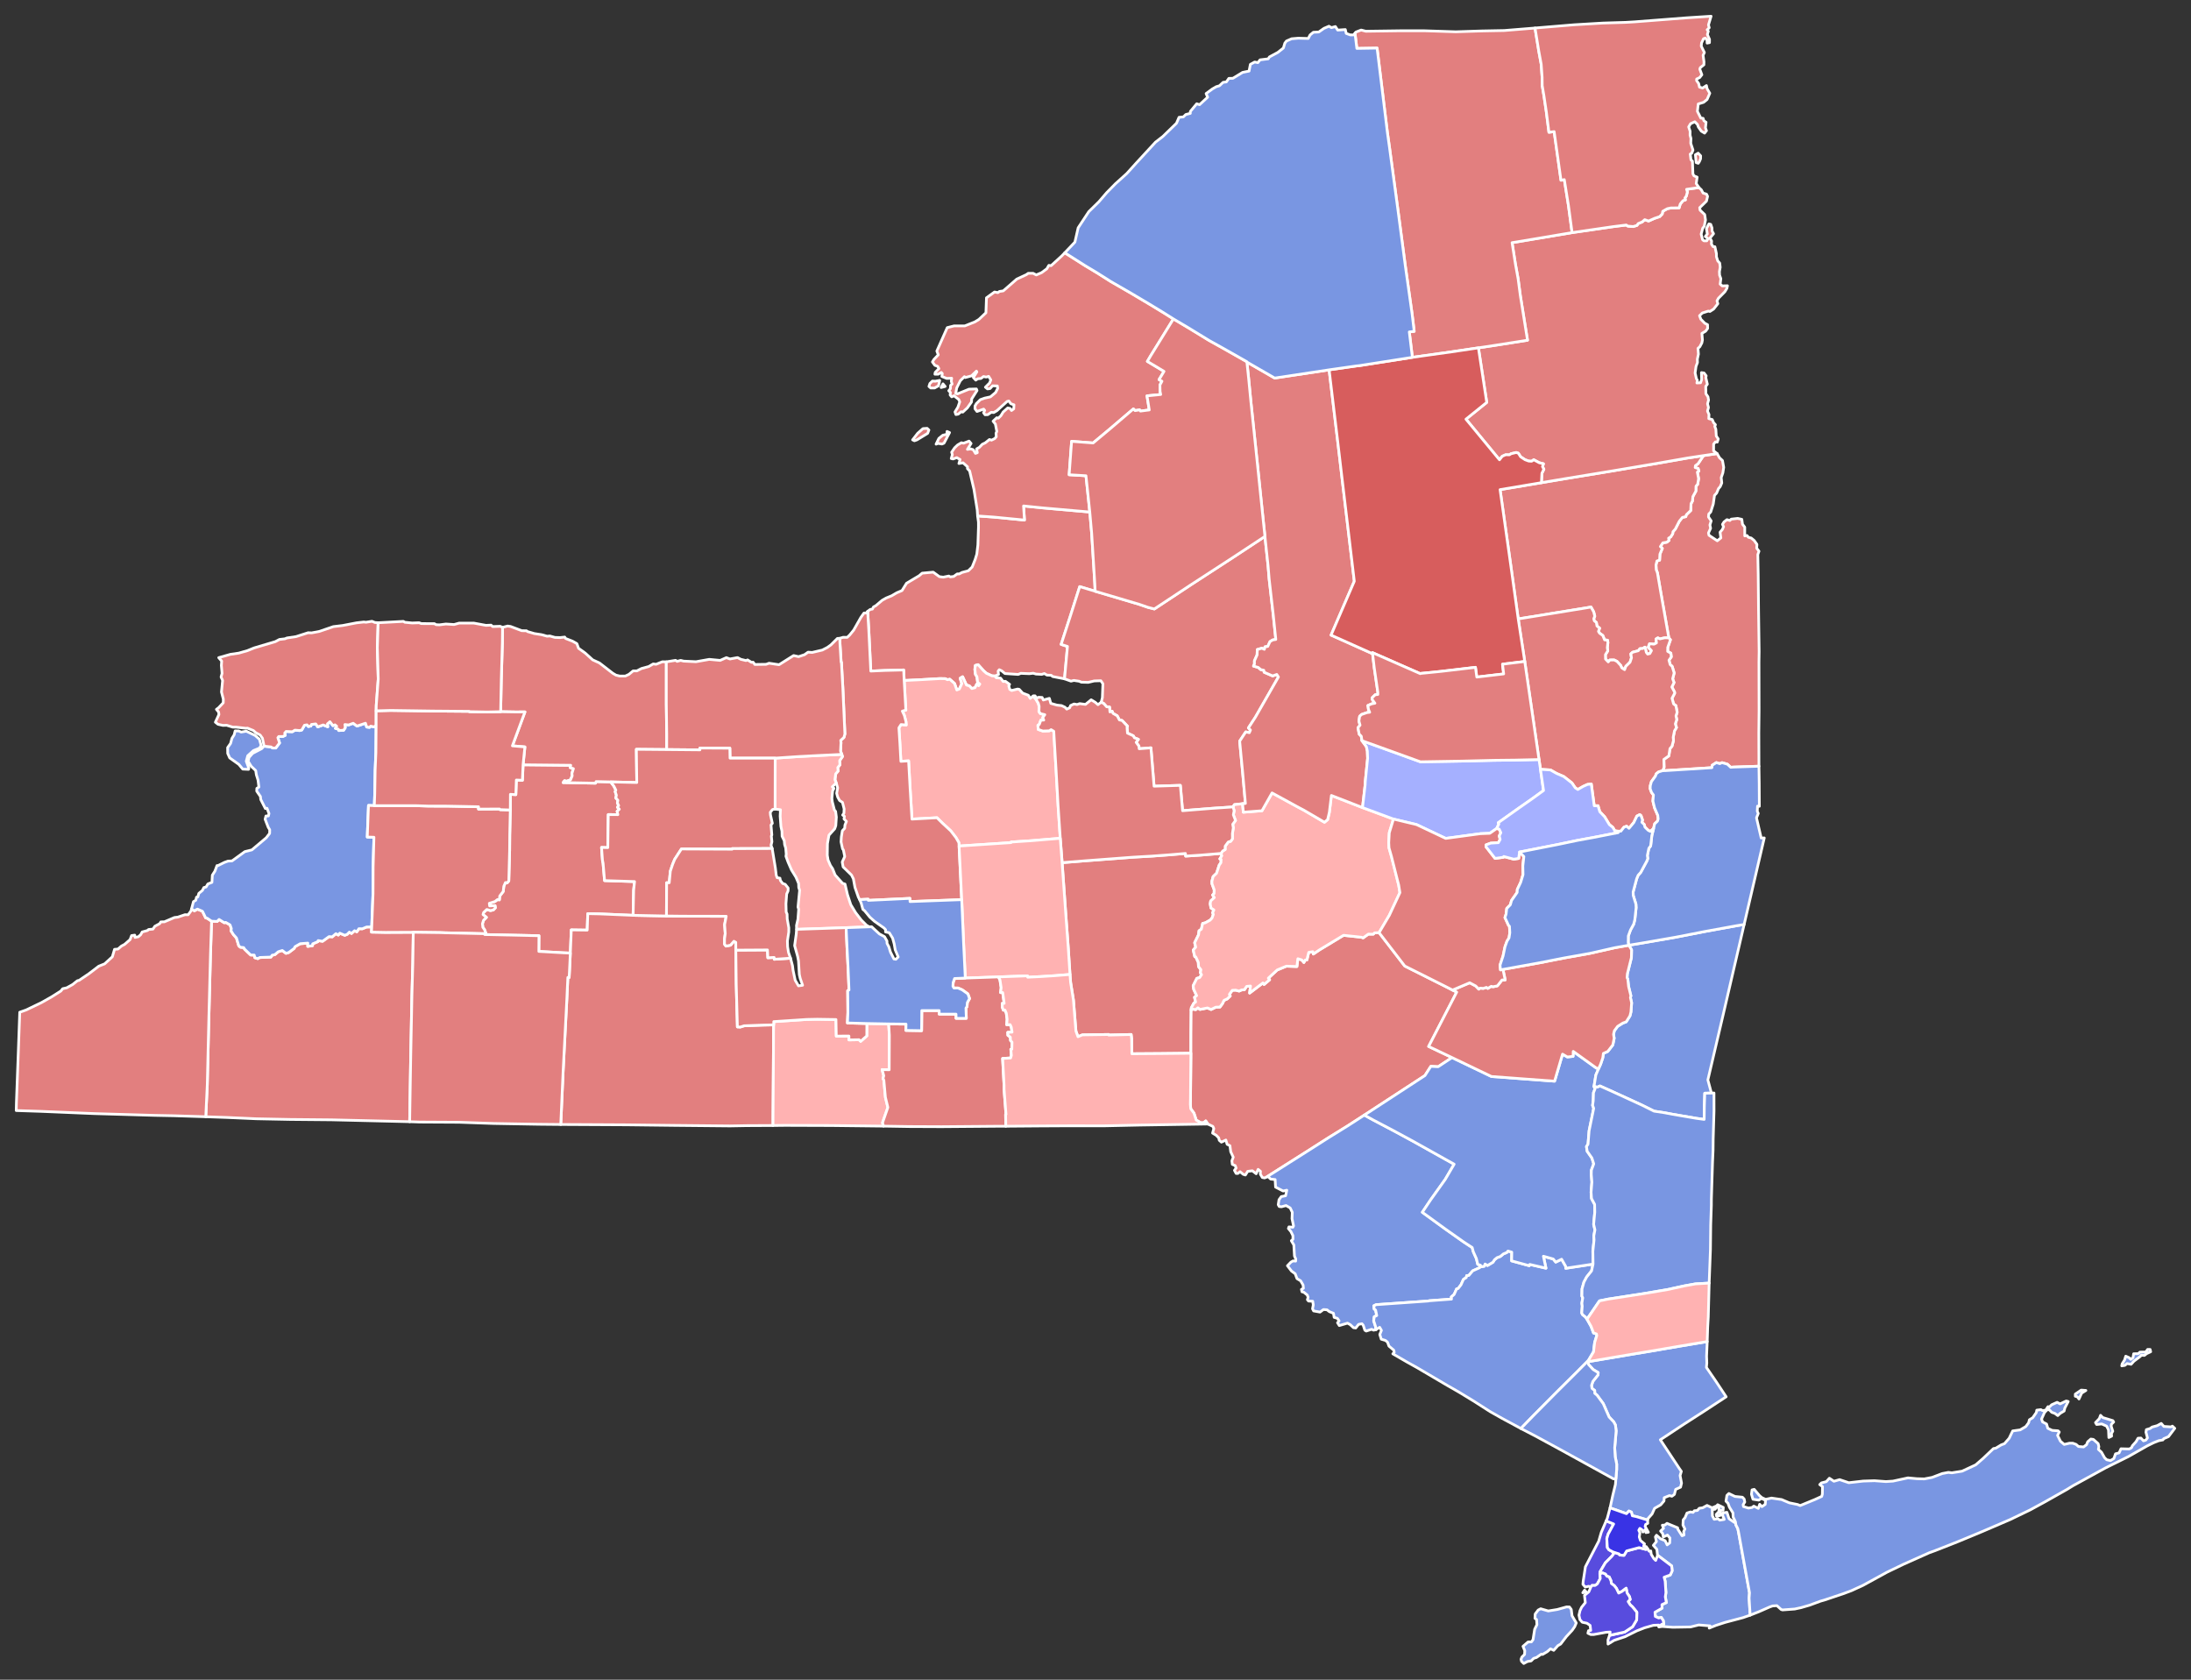 <?xml version="1.0" encoding="UTF-8" standalone="no"?>
<svg
   xmlns:dc="http://purl.org/dc/elements/1.1/"
   xmlns:cc="http://creativecommons.org/ns#"
   xmlns:rdf="http://www.w3.org/1999/02/22-rdf-syntax-ns#"
   xmlns:svg="http://www.w3.org/2000/svg"
   xmlns="http://www.w3.org/2000/svg"
   xmlns:sodipodi="http://sodipodi.sourceforge.net/DTD/sodipodi-0.dtd"
   xmlns:inkscape="http://www.inkscape.org/namespaces/inkscape"
   version="1.2"
   width="810"
   height="621"
   viewBox="0 0 810 621"
   stroke-linecap="round"
   stroke-linejoin="round"
   id="svg1"
   sodipodi:docname="2018_NY_Dem_Gov_Primary.svg"
   xml:space="preserve"
   inkscape:version="0.92.3 (2405546, 2018-03-11)"><rect x="0" y="0" width="810" height="621" fill="#333333" stroke="none"/><defs
     id="defs1" /><sodipodi:namedview
     id="namedview1"
     pagecolor="#ffffff"
     bordercolor="#000000"
     borderopacity="0.25"
     inkscape:showpageshadow="2"
     inkscape:pageopacity="0.0"
     inkscape:pagecheckerboard="0"
     inkscape:deskcolor="#d1d1d1"
     inkscape:zoom="1.4741921"
     inkscape:cx="386.43093"
     inkscape:cy="358.04558"
     inkscape:window-width="2057"
     inkscape:window-height="1953"
     inkscape:window-x="1689"
     inkscape:window-y="0"
     inkscape:window-maximized="0"
     inkscape:current-layer="g1"
     showgrid="false" /><g
     id="g1"
     transform="translate(5,5)"
     stroke="white"
     stroke-width="1"
     style="fill:#ffb2b2;fill-opacity:1"><path
       d="M 387.66 313.93 396.21 313.24 413.88 311.91 421.01 311.5 427.25 311.04 433.25 310.53 433.33 311.51 438.95 311.14 446.38 310.52 446.7 311.37 445.97 312.54 446.44 312.78 446.37 313.94 445.74 314.83 444.77 317.84 443.49 319.06 443.04 320.8 443.06 321.72 443.9 324.02 443.84 325.35 443.29 325.9 443.94 326.83 442.58 328.1 442.42 329.15 442.68 330.68 443.77 331.41 443.3 332.44 443.56 333.06 443.07 334.44 442.34 335.21 440.55 336.18 439.62 336.4 439.14 338.52 438.28 339.12 438.09 340.61 436.66 343.51 437.05 345.17 436.14 346.24 436.7 348.66 437.07 348.77 438.01 350.8 438.09 352.37 438.97 353.5 438.77 354.61 439.2 355.37 438.52 356.4 437.46 356.72 436.1 359.45 436.31 360.76 437.39 363.09 436.61 363.69 437.01 365.44 436.37 365.86 435.43 367.59 435.36 368.4 435.28 377 435.27 384.39 423.86 384.51 413.45 384.58 413.37 379.14 413.18 377.46 404.9 377.66 404.88 377.46 395.16 377.6 393.52 378.28 392.76 376.19 391.84 364.7 390.8 358.21 390.57 355.27 389.92 345.27 389.04 333.3 387.66 313.93 Z"
       id="Chenango"
       fill="#b3c4db"
       style="fill:#e27f7f;fill-opacity:1" /><path
       d="M 582.08 498.43 596.16 496.04 605.19 494.54 616.44 492.61 626.15 490.99 625.91 496.4 626 498.91 625.85 500.55 629.33 505.63 633.15 511.4 625 516.74 617.57 521.52 608.82 527.3 615.79 537.84 616.58 538.97 616.12 540.52 616.65 543.31 616.29 544.82 614.48 545.64 614.01 547.51 613.08 548.18 612.21 547.92 610.25 548.71 610.17 549.91 608.94 551.36 606.69 552.64 605.76 554.72 604.31 556.36 604.1 556.96 600.02 555.72 598.46 555.39 598.12 554.04 597.2 553.64 596.3 554.61 590.23 552.47 591.22 547.9 592.22 543.79 592.38 541.73 592.67 538.3 592.68 536.29 592.14 533.58 591.94 530.29 592.48 524.04 592.22 521.86 591.59 520.68 589.88 518.88 587.72 513.95 585.41 510.8 584.57 510.12 584.55 509.08 583.56 508.31 583.38 507.21 583.88 505.71 585.77 503.32 585.84 502.46 583.99 501.34 582.26 499.45 582.08 498.43 Z"
       id="Westchester"
       fill="#b8e0da"
       style="fill:#7996e2;fill-opacity:1" /><path
       d="M 435.27 384.39 435.28 377 435.36 368.4 436.01 368.08 437.06 368.26 437.85 367.59 438.63 368.19 441.4 367.64 442.73 368.21 444.47 367.36 446 367.31 446.92 366.07 447.52 364.82 448.69 364.31 449.81 363.24 449.5 362.63 450.56 361.13 451.8 361.06 453.11 361.41 454.02 360.97 455.02 360.94 455.88 359.67 457.31 359.54 456.98 362.14 461.91 358.39 462.32 358.96 464.37 357.22 463.9 356.63 467.17 353.61 470.56 352.2 474.46 352.33 474.81 349.45 476.23 349.87 477.03 350.84 477.56 349.92 478.16 349.88 478.83 347.1 480.32 346.84 480.53 347.71 482.77 346.19 491.7 340.79 498.3 341.5 498.93 341.74 500.86 340.35 502.69 340.37 503.18 339.88 504.84 339.81 514.33 352.14 528.7 359.35 532 361.03 533.54 361.79 523.16 381.88 531.81 385.99 526.67 389.38 523.97 389.24 521.79 392.65 499.4 407.26 493.16 411.29 486.3 415.53 477.98 420.83 463.36 430.09 462.54 430.49 461.67 430.33 460.93 429.08 460.98 428.03 460.11 427.33 459.4 428.94 457.99 427.85 456.27 428.06 455.42 429.41 454.62 429.16 453.43 428.18 452.65 428.84 451.99 428.83 451.37 427.69 451.98 426.83 451.66 425.94 450.58 425.47 450.42 424.17 450.92 422.82 449.99 420.8 449.7 418.57 448.66 418.05 448.2 416.48 446.55 417.26 445.75 416.57 445.55 415.68 444.61 414.71 443.28 413.91 443.74 412.24 443.38 411.43 441.51 410.56 440.76 409.42 440.01 410.05 439 410.11 437.23 409.11 436.41 406.55 435.22 404.93 435.07 403.32 435.12 401.15 435.27 384.39 Z"
       id="Delaware"
       fill="#b1e486"
       style="fill:#e27f7f;fill-opacity:1" /><path
       d="M 624.76 163.44 629.8 162.69 630.7 164.26 631.79 165.26 632.24 167.78 631.93 169.82 631.32 171.57 631.53 173.55 630.97 174.88 630.32 175.64 629.62 177.3 628.84 178.15 628.38 181.35 627.44 184.29 626.72 185.03 626.62 186.13 627.61 187.58 627.14 189.08 627.4 190.32 626.61 192.03 626.81 192.9 629.87 194.93 631.19 193.87 630.9 191.77 631.75 190.75 632.18 189.73 631.79 188.86 632.35 187.97 633.43 187.12 634.51 187.43 635.02 186.93 637.41 186.66 638.94 187 639.19 188.82 640.02 189.89 640.02 193.12 640.85 192.99 641.39 193.65 642.41 193.91 643.5 194.81 644.53 196.26 644.44 197.67 645.28 198.78 644.86 200.02 645 207.46 645.13 220.83 645.34 235.84 645.28 239.79 645.32 257.77 645.23 265.88 645.27 278.28 636.02 278.59 634.83 278.67 633.61 277.53 631.61 276.96 630.78 277.33 629.53 276.93 627.98 277.93 627.88 278.82 610.75 279.9 609.67 279.93 610.2 278.7 610.12 275.76 611.96 274.46 612.38 271.75 613.11 270.92 613.68 268.77 613.57 267.6 614.05 265.19 614.79 263.97 614.36 262.63 614.89 261.04 614.6 259.68 615.03 258.33 614.56 255.87 613.72 255.27 613.13 253.16 614.1 251.33 614.07 250.85 613.07 249 613.88 247.35 613.37 245.94 613.93 243.8 613.18 241.34 612.46 240.73 612.01 239.09 612.87 237.85 612.7 236.48 611.53 235.83 611.55 234.36 612.55 231.53 611.95 230.83 609.05 214.41 607.73 206.72 607.3 205.63 607.21 203.84 607.57 202.39 608.54 202.09 608.66 199.88 609.55 197.74 608.84 197.07 609.75 195.69 611.23 195.45 612.04 194.78 611.87 193.97 612.63 193.51 613.39 192.33 613.49 191.57 614.36 190.59 615.83 187.71 616.97 186.28 618.23 186.01 618.41 185.32 620.05 183.75 620.17 181.2 620.68 180.25 620.85 178.58 621.96 176.56 622 174.74 622.61 174.06 622.96 171.96 622.5 169.55 623.06 169.16 622.78 168.2 621.7 167.86 621.79 167.15 622.76 166.44 624.76 163.44 Z"
       id="Washington"
       fill="#cbdc93"
       style="fill:#e27f7f;fill-opacity:1" /><path
       d="M 356.42 185.75 362.29 186.16 373.74 187.27 373.4 182.05 380.22 182.75 397.89 184.3 398.59 192.22 399.73 210.63 399.87 213.59 394.17 211.88 390.75 222.63 387.3 233.23 389.64 233.99 388.55 245.97 384.18 245.12 383.61 244.65 382.05 244.59 381.09 244.01 380.12 244.32 377.97 244.2 377 243.9 375.52 244.07 372.38 243.94 371.41 244.34 366.51 244.01 365.35 243.03 364.43 242.59 364.01 243.11 364.14 244.42 362.75 244.93 361.71 244.86 359.69 243.93 358.65 243.01 356.6 240.73 355.58 241.02 355.4 242.51 355.62 244.31 356.17 245.19 356.42 247.22 357.24 247.91 356.8 248.52 356.07 247.98 355.47 249.24 354.28 249.55 353.36 248.56 352.29 248.27 350.88 245.2 349.96 245.76 350.58 247.76 349.68 249.71 348.73 250.09 347.89 247.69 346.11 246.12 345.27 246.3 344.48 245.92 342.47 245.88 335.54 246.28 329.27 246.59 329.08 242.69 322.09 242.87 316.93 243.1 316.18 227.81 315.77 221.02 316.73 220.31 317.53 220.18 317.92 219.38 318.74 218.96 321.1 216.96 322.62 216.09 324.63 215.27 326.53 214.16 328.47 213.33 330.15 210.62 334.79 207.86 335.92 206.9 340 206.53 342.28 208.19 343.71 208.38 345.78 207.96 346.29 208.28 347.58 208.12 348.86 207.19 349.63 207.19 350.64 206.64 352.98 206.02 354.4 204.63 355.5 201.87 356.12 199.87 356.52 196.45 356.74 189.83 356.73 188.03 356.42 185.75 Z"
       id="Oswego"
       fill="#e4c9a0"
       style="fill:#e27f7f;fill-opacity:1" /><path
       d="M 329.27 246.59 335.54 246.28 342.47 245.88 344.48 245.92 345.27 246.3 346.11 246.12 347.89 247.69 348.73 250.09 349.68 249.71 350.58 247.76 349.96 245.76 350.88 245.2 352.29 248.27 353.36 248.56 354.28 249.55 355.47 249.24 356.07 247.98 356.8 248.52 357.24 247.91 356.42 247.22 356.17 245.19 355.62 244.31 355.4 242.51 355.58 241.02 356.6 240.73 358.65 243.01 359.69 243.93 361.71 244.86 362.75 244.93 363.31 245.58 364.9 245.69 365.88 246.95 366.7 246.88 368.24 248 367.94 248.59 368.29 249.86 369.01 250.28 371.18 249.75 371.79 249.84 373.07 251.25 375.19 252.05 375.88 253.23 376.98 252.32 378.05 253.62 378.87 255.02 379.16 256.13 379.09 258.07 379.65 258.84 381.26 259.22 380.49 260.3 380.88 261.22 379.8 261.25 379.21 262.84 378.73 263.15 378.82 264.67 380.51 265.26 382.91 265.19 383.58 264.76 384.57 265.35 385.46 280.26 386.17 292.88 386.97 304.92 376.19 305.82 368.79 306.31 368.78 306.52 349.57 307.79 349.49 306.55 348.42 304.68 346.47 302.15 343.45 299.36 341.4 297.32 332.15 297.83 331.47 286.59 330.9 276.29 328.05 276.47 327.7 269.96 327.32 264.09 328.11 262.87 330.02 263.04 329.92 261.75 329.34 259.52 328.59 257.91 329.89 257.53 329.27 246.59 Z"
       id="Onondaga"
       fill="#94bbeb"
       style="fill:#ffb2b2;fill-opacity:1" /><path
       d="M 564.85 173.45 573.65 171.97 591.16 169.09 607.34 166.36 618.82 164.34 624.76 163.44 622.76 166.44 621.79 167.15 621.7 167.86 622.78 168.2 623.06 169.16 622.5 169.55 622.96 171.96 622.61 174.06 622 174.74 621.96 176.56 620.85 178.58 620.68 180.25 620.17 181.2 620.05 183.75 618.41 185.32 618.23 186.01 616.97 186.28 615.83 187.71 614.36 190.59 613.49 191.57 613.39 192.33 612.63 193.51 611.87 193.97 612.04 194.78 611.23 195.45 609.75 195.69 608.84 197.07 609.55 197.74 608.66 199.88 608.54 202.09 607.57 202.39 607.21 203.84 607.3 205.63 607.73 206.72 609.05 214.41 611.95 230.83 610.46 230.8 608.63 231.2 607.9 230.83 607.24 231.23 607.38 232.69 606.47 233.16 604.84 232.99 604.36 234.3 605.53 235.54 604.94 236.62 604.13 236.83 603.64 236.21 603.16 234.25 602.26 234.77 601.27 234.82 600.67 235.58 598.57 236.14 597.91 236.75 598.15 238.2 597.61 239.83 596.06 241.34 595.61 242.58 594.55 241.91 594.16 241 592.79 239.52 591.75 239 590.16 239.01 589.56 239.71 588.55 238.65 588.52 237.03 589.4 235.62 589.22 234.48 589.43 232.52 589.3 231.69 588.2 231.56 587.54 229.93 586.36 229.1 585.94 228.44 586.37 227.23 585.38 226.42 585.17 225.12 584.4 224.54 584.2 223.74 584.58 222.82 584.18 221.22 583.18 219.43 581.16 219.78 556.28 223.82 553.5 203.84 549.57 176.02 564.85 173.45 Z"
       id="Warren"
       fill="#d8e9e9"
       style="fill:#e27f7f;fill-opacity:1" /><path
       d="M 183.66 294.46 183.7 288.67 185.7 288.79 185.89 283.38 188.13 283.48 188.38 277.75 206 277.93 205.8 278.79 206.99 279.18 206.43 280.94 206.53 281.85 205.93 283.29 204.4 283.86 203.73 283.63 203.18 284.32 215.13 284.55 215.38 283.95 220.77 284.08 221.95 285.64 222.68 287.13 222.43 287.65 222.88 289.03 222.66 290 223.43 290.88 223.24 291.85 223.72 292.83 223.26 293.45 223.96 294.17 223.15 294.95 223.43 296.18 219.87 296.15 219.7 308.37 217.38 308.31 217.73 313.06 217.95 314.12 218.51 320.57 229.59 320.92 229.25 324.13 229.06 333.4 216.63 332.87 212.3 332.78 212.09 338.87 206.2 338.79 205.85 347.36 203.2 347.25 194.21 346.74 194.25 340.94 174.19 340.51 174.65 340.13 174.13 338.7 173.5 337.83 173.36 336.5 173.77 335.22 174.83 334.14 173.57 333.12 173.79 332.35 174.98 331.24 176.32 331.65 177.41 331.4 178.14 330.62 178.01 329.81 176.02 329.93 175.9 328.97 177.99 328.29 178.9 327.58 179.61 327.68 179.76 326.24 181.04 324.59 181.26 322.64 181.86 321.28 182.5 321.38 183.1 320.69 183.41 309.33 183.45 303.71 183.66 294.46 Z"
       id="Livingston"
       fill="#cdec98"
       style="fill:#e27f7f;fill-opacity:1" /><path
       d="M 73.22 335.58 75.3 335.66 75.99 334.93 77.91 336.14 78.44 336.01 80.05 336.93 80.53 338.31 80.4 339.11 81.29 340.52 82.41 341.77 83.27 344.66 83.84 345.19 85.1 345.33 85.42 345.9 87.68 348.07 88.98 348.09 89.22 349.07 90.31 349.41 91.04 348.99 95.15 348.84 95.6 348.15 96.63 347.93 97.86 346.87 99.37 346.4 100.72 347.45 101.73 347.16 103.76 345.63 104.07 344.99 105.98 343.9 108.81 343.67 108.77 344.88 110.55 344.61 110.6 343.94 112.47 343.15 112.61 342.74 114.26 342.99 116.66 341.26 117.84 341.35 119.18 340.18 120.06 340.7 120.62 340 122.46 340.78 123.4 340.4 124.15 339.61 124.94 340.11 126.08 339.09 126.92 339.49 127.69 338.34 128.94 338.38 130.51 337.72 131.96 337.7 132.44 337.31 132.33 339.61 137.47 339.71 147.79 339.66 147.61 351.04 147.28 363 146.83 386.23 146.45 409.7 117.57 409.01 102.24 408.87 89.73 408.62 78.9 408.14 71.07 407.87 71.63 396.11 72.18 372.83 72.82 347.81 73.22 335.58 Z"
       id="Cattaraugus"
       fill="#d5bca5"
       style="fill:#e27f7f;fill-opacity:1" /><path
       d="M 463.36 430.09 477.98 420.83 486.3 415.53 493.16 411.29 499.4 407.26 502.55 409 510.21 413.03 517.6 417.03 532.59 425.41 529.3 431.03 523.9 438.6 520.83 443.19 529.43 449.44 536.16 454.19 539.26 456.22 539.66 457.75 540.81 460.31 541.32 462.44 542.34 462.76 542.26 463.39 541.96 463.71 539.44 464.84 538.02 466.55 537.23 466.61 537.05 467.35 536.04 467.97 535.12 470.01 534.05 471.39 533.49 471.54 532.58 473.58 531.54 474.5 531.61 475.29 523.38 475.9 523.02 476 503.73 477.35 502.9 477.76 503.03 478.96 503.56 479.35 503.97 481.37 503.06 481.8 502.84 483.3 503.52 485.38 503.69 486.58 502.79 486.78 502.08 486.45 500.09 487.1 499.58 486.8 498.96 484.92 498.5 484.39 497.26 484.63 496.21 485.97 495.37 485.86 494.17 484.73 493.15 484.18 490.13 485.07 489.48 484.03 490.05 483.33 489.43 482.41 488.23 482.04 487.97 480.53 486.45 479.92 485.58 479.24 484.26 479.15 483.01 480.09 480.64 479.66 480.23 478.87 480.51 477.44 480.3 476.08 478.76 476.01 478.34 475.51 478.6 474.63 478.29 473.78 476.98 472.72 476.34 472.59 476.14 471.7 476.86 471.3 476.74 470.08 475.83 468.52 474.49 467.72 473.82 465.91 472.47 464.92 470.96 462.95 472.24 461.62 473.02 461.17 473.99 461.25 474.05 460.49 473.56 459.37 473.32 455.27 472.4 453.7 473 453.15 472.97 451.81 472.23 450.31 471.31 449.19 471.52 448.59 472.97 448.72 473.21 448.22 472.65 445.54 472.75 443.21 471.98 441.59 470.44 440.7 468.75 441.15 467.93 441.06 467.55 440.39 467.84 438.54 468.68 437.39 470.28 437.08 470.72 435.03 469.36 435.33 466.57 433.88 466.41 431.09 464.75 430.91 463.8 430 463.36 430.09 Z"
       id="Sullivan"
       fill="#dbe5d2"
       style="fill:#7996e2;fill-opacity:1" /><path
       d="M 607.8 570.08 607.53 567.8 606.24 566.32 607.37 564.93 606.99 563.2 607.4 562.58 608.88 563.89 610.6 564.61 611.33 566.15 612.28 565.44 612.36 563.61 611.45 562.52 609.92 563.23 609.69 561.98 608.91 561.04 610 560.02 609.56 558.88 610.47 558.84 611.27 558.2 615.21 559.83 615.28 560.34 616.84 562.78 617.56 562.51 617.43 561.24 617.9 560.28 617.18 558.83 617.27 556.91 617.95 556.09 618.67 554.39 619.96 553.97 620.93 554.14 621.37 553.54 622.5 553.43 623.22 552.61 624.46 552.45 626.08 551.56 627.95 552.45 629.66 551.73 630.01 551.31 632.09 552.31 632.03 553.28 631.13 553.35 630.89 555.29 629.59 555.53 629.49 554.89 630.5 553.81 630.44 552.24 629.64 552.22 629.06 552.97 628 553.13 628.06 555.44 628.73 556.7 630.13 556.48 630.78 557.01 632.44 556.74 631.78 555.09 632.02 554.31 633.44 554.12 634.22 556.48 636.16 557.84 636.58 557.61 636.74 558.74 637.44 560.12 637.7 561.31 641.78 583.84 641.64 585.88 642.02 592.14 639.36 593.06 632.77 594.81 629.35 595.92 626.89 596.92 627.21 596.1 623.02 595.75 619.97 596.5 613.4 596.61 609.54 596.31 608.3 596.47 609.33 595.5 610.08 595.47 609.92 594.17 609.15 592.97 608.21 593.18 606.96 592.61 606.84 591.05 609.47 589.54 609.41 588.24 611.04 587.48 610.66 585.36 610.88 583.8 610.61 579.63 610.22 578.11 612.48 577.28 613.19 575.74 613.01 573.94 607.98 570.12 607.8 570.08 Z"
       id="Nassau"
       fill="#9a94d1"
       style="fill:#7996e2;fill-opacity:1" /><path
       d="M 65.8 331.07 66.88 331.73 67.98 331.1 69.85 331.9 71.05 334.37 71.6 334.47 73.22 335.58 72.82 347.81 72.18 372.83 71.63 396.11 71.07 407.87 59.33 407.5 52.2 407.36 29.91 406.71 10.13 405.88 1 405.58 1.06 402.9 1.78 383.62 2.3 369.23 4.62 368.41 10.3 365.68 14.14 363.51 17.49 361.39 18.18 360.53 19.69 360.19 21.83 359 23.62 357.58 24.23 357.45 27.83 355.02 31.53 352.2 33.67 351.35 36.53 348.74 37.34 345.98 38.64 345.86 39.9 344.76 41.04 344.16 43.07 342.39 43.65 340.89 44.81 340.72 44.91 341.57 46.16 341.32 47.01 340.56 47.56 339.56 49.53 339.01 49.93 338.64 51.55 338.49 52.25 337.44 54.03 336.49 54.45 335.83 55.77 335.8 59.5 334.21 60.73 334.07 63.36 333.18 64.56 333.19 65.61 331.78 65.8 331.07 Z"
       id="Chautauqua"
       fill="#e8ead8"
       style="fill:#e27f7f;fill-opacity:1" /><path
       d="M 92.63 270.86 95.24 271.15 95.75 271.54 96.93 271.55 98.35 269.68 97.72 267.73 98.05 267.29 99.55 267.29 100.47 266.84 100.25 266.03 100.76 265.42 103.07 265.53 104.03 264.94 105.77 265.09 106.57 264.88 107.56 263.12 108.51 262.98 108.98 263.59 109.91 263.41 110.14 262.83 111.73 262.63 112.46 263.73 114.48 263.01 116.17 263.7 116.06 262.61 116.97 261.82 118.08 263.27 118.86 262.97 119.47 263.5 118.99 264.26 120.09 264.6 120.27 265.08 122.03 264.98 122.64 264.04 122.51 262.86 123.87 263.02 125.58 262.4 126.97 263.43 130.12 262.38 130.57 263.78 131.62 263.91 132.05 263.46 133.3 263.75 134.05 263.16 133.96 273.27 133.69 279.7 133.54 288.5 133.39 292.86 131.23 292.77 130.78 304.46 133.24 304.54 132.94 315.48 132.9 325.4 132.44 337.31 131.96 337.7 130.51 337.72 128.94 338.38 127.69 338.34 126.92 339.49 126.08 339.09 124.94 340.11 124.15 339.61 123.4 340.4 122.46 340.78 120.62 340 120.06 340.7 119.18 340.18 117.84 341.35 116.66 341.26 114.26 342.99 112.61 342.74 112.47 343.15 110.6 343.94 110.55 344.61 108.77 344.88 108.81 343.67 105.98 343.9 104.07 344.99 103.76 345.63 101.73 347.16 100.72 347.45 99.37 346.4 97.86 346.87 96.63 347.93 95.6 348.15 95.15 348.84 91.04 348.99 90.31 349.41 89.22 349.07 88.98 348.09 87.68 348.07 85.42 345.9 85.1 345.33 83.84 345.19 83.27 344.66 82.41 341.77 81.29 340.52 80.4 339.11 80.53 338.31 80.05 336.93 78.44 336.01 77.91 336.14 75.99 334.93 75.3 335.66 73.22 335.58 71.6 334.47 71.05 334.37 69.85 331.9 67.98 331.1 66.88 331.73 65.8 331.07 66.52 328.35 67.38 327.83 67.64 326.71 68.13 326.59 68.51 325.29 69.84 324.18 70.36 323.14 71.2 322.91 71.84 321.81 73.35 321.22 73.5 318.55 74.43 317.1 75.22 315.01 75.59 315.02 77.93 313.85 79.28 313.36 80.77 313.29 85.52 309.85 88.12 309.21 93.43 304.73 94.68 303.12 94.71 301.75 94.16 300.86 93.01 297.87 93.32 296.68 94.22 296.66 94.44 295.75 93.71 293.83 93.1 293.92 91.4 290.58 91.28 289.47 89.91 287.49 89.95 286.47 90.71 285.98 90.39 283.42 89.77 281.42 89.54 279.89 87.9 278.33 86.75 276.49 87.04 275.05 88.39 273.52 91.73 271.79 92.63 270.86 Z M 84.75 279.34 83.29 277.6 79.91 275.19 79.18 273.54 79.15 271.4 80.24 269.86 80.74 267.99 81.58 266.64 81.93 265.22 83.28 265.25 84.14 265.65 86.07 265.33 89.35 266.92 90.89 268.28 91.54 270.55 90.96 271.57 88.7 272.5 86.59 274.4 86.04 276.42 86.99 279.02 86.89 279.44 84.75 279.34 Z"
       id="Erie"
       fill="#bbea90"
       style="fill:#7996e2;fill-opacity:1" /><path
       d="M 588.8 557.28 591.56 558.43 589.52 562.19 589.03 563.86 589.23 567.12 589.79 567.95 591.33 568.77 591.57 569.49 590.89 570.38 588.5 572.77 586.55 576.07 586.46 576.88 586.61 578.61 585.52 580.59 584.7 581.15 583.5 581.17 583.11 581.8 582.35 581.45 581.06 581.74 580.2 580.74 580.3 579.58 581.12 574.25 586.03 564.79 586.99 561.51 588.8 557.28 Z M 580.15 583.85 580.82 582.88 581.46 583.59 580.15 583.85 Z"
       id="New York"
       fill="#cde2b7"
       style="fill:#584cde;fill-opacity:1" /><path
       d="M 134.8 225.23 134.5 234.42 134.83 246.05 134.1 255.79 134.06 257.8 134.05 263.16 133.3 263.75 132.05 263.46 131.62 263.91 130.57 263.78 130.12 262.38 126.97 263.43 125.58 262.4 123.87 263.02 122.51 262.86 122.64 264.04 122.03 264.98 120.27 265.08 120.09 264.6 118.99 264.26 119.47 263.5 118.86 262.97 118.08 263.27 116.97 261.82 116.06 262.61 116.17 263.7 114.48 263.01 112.46 263.73 111.73 262.63 110.14 262.83 109.91 263.41 108.98 263.59 108.51 262.98 107.56 263.12 106.57 264.88 105.77 265.09 104.03 264.94 103.07 265.53 100.76 265.42 100.25 266.03 100.47 266.84 99.55 267.29 98.05 267.29 97.72 267.73 98.35 269.68 96.93 271.55 95.75 271.54 95.24 271.15 92.63 270.86 92.02 267.93 91.17 266.74 89.57 265.9 88.66 265.08 86.49 264.2 85.83 264.25 82.27 263.83 81.05 263.83 78.81 263.14 77.4 263.18 75.59 262.77 74.62 262 75.93 259.17 75.82 258.24 75.01 257.26 75.84 256.63 77.53 254.83 77.56 253.5 76.88 250.83 77.29 246.58 76.73 245.28 77.09 243.95 76.84 241.03 76.95 239.39 75.86 238.14 80.15 236.92 83.28 236.46 86.49 235.54 88.95 234.54 96.8 232.21 98.31 231.41 100.33 231.17 101.09 230.86 104.44 230.36 108.89 228.93 110.24 228.97 113.05 228.44 118.22 226.67 121.69 226.25 126.78 225.27 129.47 224.96 130.32 225.05 132.52 224.7 133.59 225.14 134.8 225.23 Z"
       id="Niagara"
       fill="#c4e4e2"
       style="fill:#e27f7f;fill-opacity:1" /><path
       d="M 591.33 568.77 593.58 569.5 593.83 569.91 595.38 570.02 596.36 568.4 600.97 567.17 603.43 567.82 604.15 567.65 604.7 568.51 605.28 568.4 605.45 569.65 606.4 571.2 607.1 571.9 607.8 570.08 607.98 570.12 613.01 573.94 613.19 575.74 612.48 577.28 610.22 578.11 610.61 579.63 610.88 583.8 610.66 585.36 611.04 587.48 609.41 588.24 609.47 589.54 606.84 591.05 606.96 592.61 608.21 593.18 609.15 592.97 609.92 594.17 610.08 595.47 609.33 595.5 608.3 596.47 608.24 595.8 606.23 595.89 602.99 596.81 600.2 597.9 595.74 600.11 591.77 601.43 589.48 602.83 589.47 601.27 590.03 599.61 595.63 598.38 598.57 596.41 600.07 593.87 600.13 591.04 598.5 589.04 597.68 588.31 596.92 587.11 597.67 586.34 597.43 585.3 596.53 583.95 596.18 582.18 594.63 583.36 593.42 583.98 592.57 582.22 591.77 581.2 590.72 580.43 590.6 579.49 589.91 578 589.04 577.74 588.54 576.97 587.45 576.52 586.46 576.88 586.55 576.07 588.5 572.77 590.89 570.38 591.57 569.49 591.33 568.77 Z"
       id="Queens"
       fill="#cee8ef"
       style="fill:#584cde;fill-opacity:1" /><path
       d="M 541.56 123.6 547.52 122.7 559.71 120.78 557.05 104.24 556.24 98.11 555.26 92.73 554 84.71 555.61 84.46 576.19 81 591.53 78.77 596.22 78.19 596.79 78.59 598.76 78.76 600.18 78.33 600.62 77.66 602.12 77.04 603.05 76.22 604.47 76.71 606.65 75.73 608.56 75.09 609.53 74.09 609.7 73.12 611.39 72.16 612.72 71.88 615.75 71.85 616.18 70.42 617.2 69.18 618.07 68.91 617.91 68.19 618.42 67.5 618.82 65.97 618.52 64.99 623.08 64.34 623.98 65.17 624.62 66.38 625.88 66.77 626.29 67.59 625.86 69.38 623.37 71.78 623.5 72.69 625.22 74.33 625.51 76.34 625.05 78.63 624.47 79.4 623.91 81.54 624.42 83.62 624.94 84.04 626 84.02 626.46 83.21 625.46 82.44 626.19 81.5 625.87 79.53 626.77 77.78 627.44 77.95 627.91 79.27 627.94 80.41 628.49 81.4 627.15 83.05 627.77 84.11 627.69 85.23 628.31 86.18 628.99 86.22 629.55 88.75 629.56 89.93 630.04 91.45 630.77 92.26 630.95 93.81 630.66 95.42 630.72 96.73 631.19 98.03 630.93 100.04 631.69 100.7 633.63 100.64 633.42 101.6 632.68 102.84 630.29 105.27 629.77 106.23 630.07 107.28 628.52 109.26 627.15 110.15 626.53 110.02 624.35 110.71 623.31 111.72 623.8 113.02 625.24 114.5 626.27 115.03 626.3 116.44 625.55 117.44 624.18 118.26 624.38 120.7 624.16 121.78 623.42 123.18 622.73 123.8 622.9 125.92 622.5 127.79 622.54 129.03 622.01 130.44 621.67 132.89 622.14 134.99 622.51 135.64 622.33 136.58 623.68 136.51 624.09 135.31 624.02 132.76 624.98 132.9 625.76 133.94 625.63 134.63 626.2 137.04 625.6 137.85 625.65 140.55 626.43 141.7 626.64 142.92 626.27 144.3 626.62 145.64 626.26 146.97 626.8 148.24 626.73 149.77 628 150.11 628.52 151.29 629.19 152.02 628.93 152.61 629.34 153.72 629.5 156.21 630.23 157.28 629.87 158.44 629.17 158.37 628.52 159.17 628.51 161.66 629.8 162.69 624.76 163.44 618.82 164.34 607.34 166.36 591.16 169.09 573.65 171.97 564.85 173.45 565.03 169.97 565.76 168.49 565.25 167.51 565.6 166.46 564.05 166.08 562.02 164.98 561.23 165.52 560.12 165.45 558.8 164.96 557.16 163.87 556.32 162.55 555.55 162.29 553.63 162.75 553.03 163.15 551.63 163.13 550.37 163.69 549.35 164.99 536.96 149.97 544.64 143.77 541.56 123.6 Z"
       id="Essex"
       fill="#c7d5e6"
       style="fill:#e27f7f;fill-opacity:1" /><path
       d="M 583.11 581.8 583.5 581.17 584.7 581.15 585.52 580.59 586.61 578.61 586.46 576.88 587.45 576.52 588.54 576.97 589.04 577.74 589.91 578 590.6 579.49 590.72 580.43 591.77 581.2 592.57 582.22 593.42 583.98 594.63 583.36 596.18 582.18 596.53 583.95 597.43 585.3 597.67 586.34 596.92 587.11 597.68 588.31 598.5 589.04 600.13 591.04 600.07 593.87 598.57 596.41 595.63 598.38 590.03 599.61 590.27 598.37 588.76 598.46 584.18 599.3 583.08 599.3 582.04 598.81 582.26 597.88 583.07 597.78 582.86 595.93 581.69 595.12 579.95 594.75 579.08 593.73 578.74 592.14 579.11 590.49 579.71 589.21 581.08 587.49 580.77 584.84 582.36 583.53 583.11 581.8 Z"
       id="Kings"
       fill="#bce4ec"
       style="fill:#584cde;fill-opacity:1" /><path
       d="M 399.87 213.59 416.29 218.46 419.37 219.53 421.75 220.14 435.42 211.1 450.86 201.07 462.64 193.31 463.79 204.11 464.21 209.16 465.71 222.28 466.66 231.42 465.52 231.59 464.51 232.21 463.69 233.99 462.65 234.14 462.44 235.06 461.47 234.66 459.82 235.14 459.74 237.13 458.76 239.3 458.77 240.49 458.42 241.26 460.15 241.75 461.12 242.57 462.22 242.8 462.35 243.53 465.49 244.89 467.02 244.35 467.63 245.28 459.1 260.18 456.53 264.12 457.29 264.9 456.87 265.88 455.55 265.59 453.3 269.01 454.41 280.71 455.42 292.04 454.36 292.15 451.35 292.48 450.85 293.33 443.37 293.83 432.19 294.72 431.37 285.36 421.65 285.66 420.49 271.48 416.15 271.82 416.04 270.82 415.03 269.45 415.86 268.33 414.37 267.76 414 267.05 411.82 266.03 411.66 263.87 411.84 263.5 409.81 261.36 408.83 261.16 408.02 259.63 406.47 258.74 406.14 257.94 405.34 258.2 405.19 256.4 404.12 256.3 403.05 255.09 402.11 254.62 402.54 252.91 402.73 247.79 401.97 246.67 399.52 246.75 397.31 247.28 394.79 247.21 393.96 246.86 392 246.56 390.95 246.83 388.55 245.97 389.64 233.99 387.3 233.23 390.75 222.63 394.17 211.88 399.87 213.59 Z"
       id="Oneida"
       fill="#f3d7d4"
       style="fill:#e27f7f;fill-opacity:1" /><path
       d="M 779.4 499.97 779.55 499.21 780.44 497.81 780.87 496.39 782.18 496.98 782.74 497.57 783.55 496.97 783.8 495.5 785.5 495.46 786.12 494.89 788.27 494.85 788.97 493.89 789.9 493.9 790.09 494.75 788.59 495.45 787.78 496.1 786.57 496.03 786.25 496.47 783.88 498.25 782.86 499.38 781.35 499.12 780.56 499.78 779.4 499.97 Z M 769.7 520.94 771.1 519.48 771.57 518.25 772.38 519.08 776.11 520.22 776.41 520.73 775.58 521.54 775.48 522.27 776.08 524.12 775.57 524.99 775.65 525.95 774.63 526.46 774.5 523.65 773.81 522.25 772 521.44 770.11 521.64 769.7 520.94 Z M 762.24 510.4 764.4 508.93 766.14 509.06 764.57 510.05 763.59 512.21 762.98 511.41 762.23 511.2 762.24 510.4 Z M 642.02 592.14 641.64 585.88 641.78 583.84 637.7 561.31 637.44 560.12 636.74 558.74 636.58 557.61 635.73 555.86 635.65 554.31 634.36 552.23 633.82 550.76 633.08 549.99 633.43 547.85 634.16 547.16 636.4 548.25 639.17 548.53 639.81 549.19 640.03 550.3 639.42 551.32 639.56 551.99 641.4 552.55 642.77 552.31 643.36 551.83 645.04 552.66 645.54 551.15 646.37 552.01 647.58 551.19 647.72 549.69 646.16 548.95 645.22 549.61 643.05 549.28 642.51 547.43 642.71 545.83 643.52 545.63 645.48 547.94 646.37 548.7 647.74 549.32 649.91 548.85 653.63 549.39 656.49 550.6 659.57 551.23 660.51 551.62 665.99 549.37 668.47 548.23 668.71 547.39 668.76 544.6 667.74 543.86 668.37 543.24 670.16 542.78 671.32 541.51 672.99 542.63 675.09 542.03 678.49 543.17 683.83 542.56 687.98 542.43 692.21 542.75 694.81 542.58 700.37 541.38 703.71 541.69 706.4 541.76 709.28 541.21 713.04 539.78 715.3 539.35 716.59 539.51 720.39 538.9 725.4 536.57 728.14 534.19 731.98 530.54 732.83 530.4 734.81 529.2 736.04 528.73 737.78 526.74 739.08 524.02 741.84 523.64 743.91 522.42 744.95 521.03 745.26 519.9 746.49 519.14 747.82 517.21 747.98 516.35 749.49 516.15 750.1 516.51 751.29 516.35 752.12 515.06 752.66 515.17 753.49 514.35 755.5 513.45 756.61 514.02 758.87 512.95 759.61 513.15 758.35 515.57 758.1 516.65 756.66 517.51 755.75 518.35 754.7 517.56 753.52 517.14 752.58 516.15 751.74 516.24 750.82 517.26 749.75 519.63 750.12 520.69 751.6 521.47 752.06 523.05 753.67 523.82 755.86 523.98 756.3 524.42 755.67 525.67 756.73 527.82 758.13 529.02 760.07 528.56 761.28 528.56 762.51 529 763.39 529.78 765.3 529.94 766.39 529.1 766.8 528.04 767.97 527.03 768.9 527.16 770.67 528.71 770.94 529.83 770.76 530.83 771.9 531.89 773.07 533.96 773.85 534.69 775.25 534.98 776.48 534.23 777.09 532.5 778.42 532.13 779.11 530.62 782.16 530.7 783.01 530.25 783.33 529.51 784.69 527.99 785.42 526.72 786.47 526.66 787.43 527.68 788.3 527.41 788.9 526.6 788.35 524.51 788.5 523.54 789.87 523.13 790.62 522.59 792.51 522.07 794 521.25 794.96 522.36 797.61 522.53 798.12 522.25 799 523.06 796.69 526.12 794.89 526.91 794.63 527.34 793.06 527.64 791.19 528.38 788.89 529.51 781.91 533.48 773.45 537.67 761.38 544.28 759.14 545.66 751.06 550.22 745.51 553.24 738.11 556.81 727.75 561.26 718.76 564.99 710.51 568.24 708.2 569.08 698.67 573.34 692.65 576.24 683.72 581.13 679.45 583.09 676.38 584.23 669.41 586.57 668.08 586.94 663.96 588.46 660.85 589.36 658.49 589.87 654 590.2 653.48 590.04 651.9 588.62 650.32 588.73 649.34 589.07 645.24 590.87 642.02 592.14 Z"
       id="Suffolk"
       fill="#cee9e7"
       style="fill:#7996e2;fill-opacity:1" /><path
       d="M 446.38 310.52 447.03 309.61 447.92 309.09 447.94 307.83 449.09 306.27 449.98 306.05 450.64 305.1 450.61 303.21 450.95 301.05 450.73 299.75 451.76 298.33 450.97 296.25 451.26 294.71 450.85 293.33 451.35 292.48 454.36 292.15 454.66 295.28 461.54 294.74 465.27 288.15 475.3 293.62 477.05 294.54 484.65 298.99 485.82 298.01 486.45 295.33 487.21 289.09 498.71 293.56 510.16 297.82 508.61 302.87 508.41 306.59 508.51 308.45 509.39 311.55 512.08 322.19 512.54 325.01 508.62 333.41 504.84 339.81 503.18 339.88 502.69 340.37 500.86 340.35 498.93 341.74 498.3 341.5 491.7 340.79 482.77 346.19 480.53 347.71 480.32 346.84 478.83 347.1 478.16 349.88 477.56 349.92 477.03 350.84 476.23 349.87 474.81 349.45 474.46 352.33 470.56 352.2 467.17 353.61 463.9 356.63 464.37 357.22 462.32 358.96 461.91 358.39 456.98 362.14 457.31 359.54 455.88 359.67 455.02 360.94 454.02 360.97 453.11 361.41 451.8 361.06 450.56 361.13 449.5 362.63 449.81 363.24 448.69 364.31 447.52 364.82 446.92 366.07 446 367.31 444.47 367.36 442.73 368.21 441.4 367.64 438.63 368.19 437.85 367.59 437.06 368.26 436.01 368.08 435.36 368.4 435.43 367.59 436.37 365.86 437.01 365.44 436.61 363.69 437.39 363.09 436.31 360.76 436.1 359.45 437.46 356.72 438.52 356.4 439.2 355.37 438.77 354.61 438.97 353.5 438.09 352.37 438.01 350.8 437.07 348.77 436.7 348.66 436.14 346.24 437.05 345.17 436.66 343.51 438.09 340.61 438.28 339.12 439.14 338.52 439.62 336.4 440.55 336.18 442.34 335.21 443.07 334.44 443.56 333.06 443.3 332.44 443.77 331.41 442.68 330.68 442.42 329.15 442.58 328.1 443.94 326.83 443.29 325.9 443.84 325.35 443.9 324.02 443.06 321.72 443.04 320.8 443.49 319.06 444.77 317.84 445.74 314.83 446.37 313.94 446.44 312.78 445.97 312.54 446.7 311.37 446.38 310.52 Z"
       id="Otsego"
       fill="#e8c7b1"
       style="fill:#ffb2b2;fill-opacity:1" /><path
       d="M 462.64 193.31 462.03 187.55 459.22 160.38 457.42 143.28 456.63 135.11 455.97 128.84 466.24 134.77 486.37 131.73 489.4 156.99 491.09 171.33 495.68 209.89 487.09 229.8 502.44 236.68 503.05 241.86 504.37 250.9 504.38 251.76 503.43 251.84 502.32 252.91 502.26 253.56 503.3 254.99 502.15 255.2 500.71 255.82 500.92 257.3 501.37 258.32 500.4 258.45 498.39 259.14 497.66 259.81 497.39 261.57 497.8 263.11 497.04 264.03 497.48 266.4 498.26 267.19 498.51 268.83 500.14 271.03 500.5 272.69 500.6 275.38 499.73 284.01 499.69 285.11 498.71 293.56 487.21 289.09 486.45 295.33 485.82 298.01 484.65 298.99 477.05 294.54 475.3 293.62 465.27 288.15 461.54 294.74 454.66 295.28 454.36 292.15 455.42 292.04 454.41 280.71 453.3 269.01 455.55 265.59 456.87 265.88 457.29 264.9 456.53 264.12 459.1 260.18 467.63 245.28 467.02 244.35 465.49 244.89 462.35 243.53 462.22 242.8 461.12 242.57 460.15 241.75 458.42 241.26 458.77 240.49 458.76 239.3 459.74 237.13 459.82 235.14 461.47 234.66 462.44 235.06 462.65 234.14 463.69 233.99 464.51 232.21 465.52 231.59 466.66 231.42 465.71 222.28 464.21 209.16 463.79 204.11 462.64 193.31 Z"
       id="Herkimer"
       fill="#f4ddd3"
       style="fill:#e27f7f;fill-opacity:1" /><path
       d="M 342.93 138.27 343.61 136.91 344.42 137.87 342.93 138.27 Z M 341.06 159.21 342.09 157.09 343.54 155.92 345.08 155.55 345.11 154.51 346.05 154.92 344 158.84 343.23 159.16 341.81 158.93 341.06 159.21 Z M 388.65 88.45 395.98 93.1 400.75 95.97 405.67 99.09 413.25 103.46 420.03 107.49 425.1 110.57 428.81 112.91 420.47 126.42 419.18 128.61 425.33 132.3 423.49 135.35 424.57 135.94 423.82 137.34 423.87 139.69 424.11 140.85 419.04 141.34 419.88 146.56 416.61 146.98 416.31 146.53 414.62 146.81 414.01 146.18 405.55 153.4 399.12 158.77 391.17 158.16 390.26 170.52 396.48 170.89 397.89 184.3 380.22 182.75 373.4 182.05 373.74 187.27 362.29 186.16 356.42 185.75 356.28 183.54 355.06 175.91 353.47 169.12 352.66 168.25 352.67 167.56 351.03 166.1 349.5 166.36 349.94 164.88 348.71 164.19 347.36 164.68 346.67 164.53 347.07 163.09 346.82 162.19 347.92 160.56 349.02 159.51 350.41 158.69 351.22 158.85 353.25 158.08 354 158.95 352.65 161.14 353.85 160.95 354.82 161.27 355.63 162.62 356.3 162.37 356.06 160.95 357.06 160.39 358.15 159.25 359.27 158.71 360.8 157.49 361.55 157.73 362.73 157.15 363.31 156.48 363.22 155.18 363.52 154.49 362.98 151.76 362.14 150.73 363.51 149.44 364.08 149.6 365.02 148.7 365.87 147.32 367.55 145.83 368.45 146.02 368.95 146.76 369.77 146.16 369.86 144.66 368.72 144.28 367.97 143.26 367.33 143.41 363.56 146.82 362.39 147.52 361.44 147.43 360.19 148.3 359.17 148.34 358.63 147.59 359.04 146.73 358.65 146.25 356.19 147.12 355.45 146.13 355.46 145.1 355.95 144.23 357.42 142.76 359.02 142.19 361.16 141.72 363.07 140.11 363.85 138.57 363.72 137.69 361.94 137.63 361.04 138.65 360.07 138.78 359.3 138.15 360.84 136.61 361.3 135.45 360.5 134.15 359.58 134.4 358.59 134.21 357.65 134.92 356.43 135.04 355.74 135.53 354.85 134.59 356.14 132.5 355.98 132.2 354.15 133.96 351.85 134.58 351.55 134.24 350.02 135.76 348.69 138.42 348.33 140.43 348.97 140.62 353.25 138.88 355.97 138.8 356.2 139.38 354.23 142.49 354.15 143.63 352.63 145.79 350.92 147.37 350.34 147.21 349.24 148.11 348.39 148.26 348.06 147.29 349.12 145.55 349.81 143.57 349.44 142.69 347.68 141.31 346.84 141.71 346.26 141.03 346.36 140.09 345.75 139.46 346.35 138.73 346.43 137.45 346.98 136.98 346.69 135.98 346.83 134.83 344.99 134.9 343.2 134.18 343.36 133.1 342.99 132.69 341.84 133.35 340.63 133.35 340.75 132.67 342.11 131.29 341.65 130.44 340.62 130.06 339.71 128.82 340.28 127.87 341.87 126.19 341.35 124.78 345.19 116.13 347.71 115.49 351.67 115.49 355.4 114.01 356.89 113.1 359.49 110.63 359.69 105.1 362.67 102.95 363.9 103.18 364.49 102.75 365.9 102.54 370.89 98.19 374.43 96.54 375.14 96.04 376.93 96.04 378.11 96.65 380.09 95.79 382.01 94.37 382.75 93.11 383.59 93.22 387.56 89.59 388.65 88.45 Z M 338.42 137.86 338.78 136.77 339.7 135.89 340.79 135.94 342.4 135.64 341.95 137.64 340.51 138.44 339.07 138.44 338.42 137.86 Z M 332.38 157.62 334.26 155.19 336.21 153.46 337.75 153.36 338.41 153.97 337.95 155.21 333.99 157.62 333.05 157.95 332.38 157.62 Z"
       id="Jefferson"
       fill="#b6a8f0"
       style="fill:#e27f7f;fill-opacity:1" /><path
       d="M 402.11 254.62 403.05 255.09 404.12 256.3 405.19 256.4 405.34 258.2 406.14 257.94 406.47 258.74 408.02 259.63 408.83 261.16 409.81 261.36 411.84 263.5 411.66 263.87 411.82 266.03 414 267.05 414.37 267.76 415.86 268.33 415.03 269.45 416.04 270.82 416.15 271.82 420.49 271.48 421.65 285.66 431.37 285.36 432.19 294.72 443.37 293.83 450.85 293.33 451.26 294.71 450.97 296.25 451.76 298.33 450.73 299.75 450.95 301.05 450.61 303.21 450.64 305.1 449.98 306.05 449.09 306.27 447.94 307.83 447.92 309.09 447.03 309.61 446.38 310.52 438.95 311.14 433.33 311.51 433.25 310.53 427.25 311.04 421.01 311.5 413.88 311.91 396.21 313.24 387.66 313.93 386.97 304.92 386.17 292.88 385.46 280.26 384.57 265.35 383.58 264.76 382.91 265.19 380.51 265.26 378.82 264.67 378.73 263.15 379.21 262.84 379.8 261.25 380.88 261.22 380.49 260.3 381.26 259.22 379.65 258.84 379.09 258.07 379.16 256.13 378.87 255.02 378.05 253.62 376.98 252.32 377.61 252.24 378.35 253.11 378.98 252.78 380.27 252.85 380.71 253.8 382.94 253.19 383.48 255.04 385.73 255.68 387.45 255.87 388.73 256.48 389.38 257.16 390.45 256.67 390.8 255.83 392.07 255.27 393.21 255.47 394.15 255.14 396.3 255.42 398.39 253.72 399.91 254.64 400.91 255.52 402.11 254.62 Z"
       id="Madison"
       fill="#e7d5a7"
       style="fill:#e27f7f;fill-opacity:1" /><path
       d="M 542.26 463.39 543.76 463.12 544.02 462.31 544.91 462.86 546.94 461.65 547.5 460.75 548.45 459.96 549.65 459.53 550.82 458.56 552.04 458.07 552.48 457.51 553.89 457.93 553.84 461.15 560.35 462.93 560.55 462.47 566.53 463.86 565.59 459.44 569.23 460.46 570.15 461.6 572.32 460.54 573.83 463.18 573.84 463.89 583.94 462.35 583.39 464.86 581.6 467.09 580.57 469 579.86 471.52 579.81 474.19 580.13 474.78 579.81 476.79 579.94 477.9 579.76 480.4 580.01 480.98 581.17 481.92 581.71 482.71 583.2 485.35 584.12 487.81 585.2 488.16 585.33 488.73 584.54 491.29 584.12 494.78 582.24 497.94 577.99 502.23 570.57 509.61 562.07 518.18 557.26 523.13 550.29 519.37 545.87 516.87 539.76 512.96 534.27 509.62 529.96 507.15 518.9 500.64 515.39 498.69 509.92 495.52 510.43 494.95 510.28 494.18 508.49 492.66 507.96 491.21 507.19 490.57 505.64 490.11 505.1 488.37 505.71 486.84 505.06 485.72 503.69 486.58 503.52 485.38 502.84 483.3 503.06 481.8 503.97 481.37 503.56 479.35 503.03 478.96 502.9 477.76 503.73 477.35 523.02 476 523.38 475.9 531.61 475.29 531.54 474.5 532.58 473.58 533.49 471.54 534.05 471.39 535.12 470.01 536.04 467.97 537.05 467.35 537.23 466.61 538.02 466.55 539.44 464.84 541.96 463.71 542.26 463.39 Z"
       id="Orange"
       fill="#f1c9ad"
       style="fill:#7996e2;fill-opacity:1" /><path
       d="M 499.4 407.26 521.79 392.65 523.97 389.24 526.67 389.38 531.81 385.99 546.39 392.99 569.72 394.72 572.66 384.72 574.44 385.77 576.56 385.54 576.62 383.71 585.17 389.87 585.99 390.1 584.98 392.45 584.3 396.67 584.67 397.58 584.1 398.99 584.01 401.95 583.77 403.67 584.18 404.77 582.48 413.08 582.08 418.03 581.51 418.9 581.77 420.63 583.51 423.11 584.2 425.28 583.32 427.62 583.28 429.19 583.51 432.03 583.21 435.77 583.37 438.1 584.52 440.25 584.58 443.16 584.16 447.64 584.64 449.68 584.22 451.93 584.31 453.42 583.87 457.62 583.94 462.35 573.84 463.89 573.83 463.18 572.32 460.54 570.15 461.6 569.23 460.46 565.59 459.44 566.53 463.86 560.55 462.47 560.35 462.93 553.84 461.15 553.89 457.93 552.48 457.51 552.04 458.07 550.82 458.56 549.65 459.53 548.45 459.96 547.5 460.75 546.94 461.65 544.91 462.86 544.02 462.31 543.76 463.12 542.26 463.39 542.34 462.76 541.32 462.44 540.81 460.31 539.66 457.75 539.26 456.22 536.16 454.19 529.43 449.44 520.83 443.19 523.9 438.6 529.3 431.03 532.59 425.41 517.6 417.03 510.21 413.03 502.55 409 499.4 407.26 Z"
       id="Ulster"
       fill="#a5a7e4"
       style="fill:#7996e2;fill-opacity:1" /><path
       d="M 556.28 223.82 581.16 219.78 583.18 219.43 584.18 221.22 584.58 222.82 584.2 223.74 584.4 224.54 585.17 225.12 585.38 226.42 586.37 227.23 585.94 228.44 586.36 229.1 587.54 229.93 588.2 231.56 589.3 231.69 589.43 232.52 589.22 234.48 589.4 235.62 588.52 237.03 588.55 238.65 589.56 239.71 590.16 239.01 591.75 239 592.79 239.52 594.16 241 594.55 241.91 595.61 242.58 596.06 241.34 597.61 239.83 598.15 238.2 597.91 236.75 598.57 236.14 600.67 235.58 601.27 234.82 602.26 234.77 603.16 234.25 603.64 236.21 604.13 236.83 604.94 236.62 605.53 235.54 604.36 234.3 604.84 232.99 606.47 233.16 607.38 232.69 607.24 231.23 607.9 230.83 608.63 231.2 610.46 230.8 611.95 230.83 612.55 231.53 611.55 234.36 611.53 235.83 612.7 236.48 612.87 237.85 612.01 239.09 612.46 240.73 613.18 241.34 613.93 243.8 613.37 245.94 613.88 247.35 613.07 249 614.07 250.85 614.1 251.33 613.13 253.16 613.72 255.27 614.56 255.87 615.03 258.33 614.6 259.68 614.89 261.04 614.36 262.63 614.79 263.97 614.05 265.19 613.57 267.6 613.68 268.77 613.11 270.92 612.38 271.75 611.96 274.46 610.12 275.76 610.2 278.7 609.67 279.93 608.19 280.38 607.32 281.07 606.99 281.96 605.52 283.98 605.11 285.46 605.06 286.6 605.57 287.99 606.26 288.91 606.07 291.17 606.68 293.68 607.86 296.43 608.02 297.75 607.77 298.58 606.71 299.58 606.33 301.28 605.15 302.38 604.38 302.01 603.13 300.8 602.86 299.8 601.99 299.01 602.24 298.19 601.68 296.55 601.22 296.17 600.15 296.71 599 299.1 597.23 301.24 596.35 300.47 595.4 300.79 594.23 302.28 593.25 302.31 591.98 302.16 591.25 300.86 589.98 299.87 588.21 296.95 586.43 295.09 585.78 292.88 584.38 292.9 583.29 284.86 581.9 285.01 580.34 285.71 578.31 286.88 577.37 286.27 576.12 284.45 573.12 282.1 570.48 280.96 568.2 279.66 564.51 279.43 563.96 275.81 558.69 239.55 556.28 223.82 Z"
       id="Saratoga"
       fill="#c6edcf"
       style="fill:#e27f7f;fill-opacity:1" /><path
       d="M 495.93 7.29 496.27 6.86 498.21 6.1 499.94 6.55 512.8 6.37 521.52 6.37 533.19 6.75 542.81 6.44 551.13 6.28 562.49 5.36 563.87 13.87 564.77 18.75 565.11 23.56 565.14 26.62 565.79 30.45 566.66 36.29 567.63 43.9 569.56 43.66 572.08 61.63 573.32 61.41 574.85 71 576.19 81 555.61 84.46 554 84.71 555.26 92.73 556.24 98.11 557.05 104.24 559.71 120.78 547.52 122.7 541.56 123.6 531.64 125.08 517.15 127.11 516.01 117.71 517.82 117.5 517.03 110.95 514.53 93.23 511.94 73.6 508.72 49.75 507.93 44.12 504.1 12.78 496.62 12.9 495.93 7.29 Z"
       id="Franklin"
       fill="#abe3a6"
       style="fill:#e27f7f;fill-opacity:1" /><path
       d="M 306.21 273.91 305.74 272.69 305.91 269.57 305.82 268.72 307 267.63 307.35 266.34 306.61 249.59 306.07 239.81 305.95 239.8 305.42 231 306.67 230.62 308.21 230.63 309.11 229.79 310.61 227.94 313.25 223.28 314.41 221.65 315.27 221.61 315.77 221.02 316.18 227.81 316.93 243.1 322.09 242.87 329.08 242.69 329.27 246.59 329.89 257.53 328.59 257.91 329.34 259.52 329.92 261.75 330.02 263.04 328.11 262.87 327.32 264.09 327.7 269.96 328.05 276.47 330.9 276.29 331.47 286.59 332.15 297.83 341.4 297.32 343.45 299.36 346.47 302.15 348.42 304.68 349.49 306.55 349.57 307.79 350.54 327.61 331.43 328.32 331.39 327.14 315.99 327.87 315.97 327.44 312.81 327.59 312.33 326.69 311.07 323.05 310.49 319.91 309.8 318.52 306.69 315.49 306.37 313.68 307.29 311.67 306.79 309.21 306.49 308.84 305.93 306.26 306.04 304.43 306.4 302.16 307.28 301.21 307.37 300.03 307.91 298.67 307.03 297.77 307.18 296.81 306.53 296.33 306.99 295.66 307.07 294.06 306.46 291.65 305.38 290.94 304.69 289.67 304.31 288.29 304.67 286.25 304.15 284.47 303.68 283.24 303.94 281.12 304.84 280.06 304.72 278.77 305.53 277.74 305.41 276.22 306.46 274.71 306.21 273.91 Z"
       id="Cayuga"
       fill="#8e94e1"
       style="fill:#e27f7f;fill-opacity:1" /><path
       d="M 205.85 347.36 206.2 338.79 212.09 338.87 212.3 332.78 216.63 332.87 229.06 333.4 241.39 333.65 247.31 333.72 263.48 333.75 262.88 336.84 263.12 340.15 262.86 342.02 262.84 344.06 263.39 344.78 265.05 344.45 266.33 343 267.01 343.37 267.03 346.27 267.18 358.95 267.61 374.65 268.69 374.7 270.09 374.25 276.86 373.99 281.02 373.9 280.97 376.12 280.94 384.55 280.78 408.03 280.78 411.11 270.99 411.16 264.88 411.27 244.33 411.07 226.79 410.86 202.31 410.73 203.18 391.18 204.56 364.41 204.93 356.35 205.42 356.37 205.85 347.36 Z"
       id="Steuben"
       fill="#c6a2a0"
       style="fill:#e27f7f;fill-opacity:1" /><path
       d="M 557.32 608.44 557.64 607.63 558.62 606.66 558.7 605.27 558.04 603.66 559.92 602.04 561.15 602.02 561.75 601.21 562.35 597.37 563.19 595.67 563.06 593.75 562.47 593.32 562.55 591.71 563.65 590.25 564.58 589.77 567.39 590.58 570.73 590.04 574.15 589.09 575.23 589.12 575.89 590.03 576.17 592.35 577.73 595.02 577.15 596.4 576.26 597.69 574.02 600.12 571.98 602.8 570.95 603.4 569.4 605.14 568.21 604.58 567 605.64 565.27 606.66 564.84 606.53 563.05 607.77 561.98 608.11 561.05 609.05 559.68 609.27 558.32 610 557.49 609.19 557.32 608.44 Z"
       id="Richmond"
       fill="#a0abe9"
       style="fill:#7996e2;fill-opacity:1" /><path
       d="M 486.37 131.73 496.46 130.29 497.53 130.18 517.15 127.11 531.64 125.08 541.56 123.6 544.64 143.77 536.96 149.97 549.35 164.99 550.37 163.69 551.63 163.13 553.03 163.15 553.63 162.75 555.55 162.29 556.32 162.55 557.16 163.87 558.8 164.96 560.12 165.45 561.23 165.52 562.02 164.98 564.05 166.08 565.6 166.46 565.25 167.51 565.76 168.49 565.03 169.97 564.85 173.45 549.57 176.02 553.5 203.84 556.28 223.82 558.69 239.55 550.47 240.56 550.9 244.15 540.96 245.32 540.47 241.72 527.62 243.23 520.24 243.97 520.08 244.06 502.4 236.29 502.44 236.68 487.09 229.8 495.68 209.89 491.09 171.33 489.4 156.99 486.37 131.73 Z"
       id="Hamilton"
       fill="#9fc4c7"
       style="fill:#d75d5d;fill-opacity:1" /><path
       d="M 281.55 294.11 281.58 275.29 289.99 274.72 298.04 274.29 306.21 273.91 306.46 274.71 305.41 276.22 305.53 277.74 304.72 278.77 304.84 280.06 303.94 281.12 303.68 283.24 304.15 284.47 302.69 285.88 303.32 286.46 302.82 287.34 302.54 290.18 302.69 291.41 303.48 294.47 303.92 294.96 304.2 297.09 303.99 300.23 303.6 301.38 301.46 303.77 300.9 306.9 300.84 311.19 301.13 312.94 301.98 314.93 302.83 316.21 303.73 318.48 306.48 321.56 307.39 321.85 308.32 325.8 309.53 329.47 311.31 332.41 313.4 335.14 315.29 337.03 316.33 337.66 307.81 337.97 289.5 338.58 289.46 337.15 289.99 334.84 290.27 331.14 290.02 330.35 290.62 324.14 290.3 323.11 290.24 321.61 289.26 319.3 287.6 316.6 286.33 313.69 285.56 311.57 285.67 310.74 285.47 308.5 285.07 307.25 284.94 305.82 284.13 304.16 284.08 302.31 283.7 300.54 283.42 296.73 283.53 294.37 281.55 294.11 Z"
       id="Seneca"
       fill="#d5d6f7"
       style="fill:#ffb2b2;fill-opacity:1" /><path
       d="M 585.99 390.1 586.76 388.39 587.54 386.07 587.76 384.45 589.38 383.73 591.25 381.32 591.75 378.85 591.52 377.38 591.82 376.07 593.03 374.45 594.98 373.22 596.19 372.79 597.59 370.57 597.95 369.13 598.2 365.74 597.76 363.82 597.93 363.15 597.08 359.71 596.79 356.98 596.52 356.47 596.63 355.01 598.12 349.04 598.18 346.15 597.18 344.46 601.72 343.71 614.55 341.48 625.23 339.39 637.18 337.21 639.79 336.8 632.04 370.16 626.39 394.25 627.7 399.12 625.24 399.17 625.08 404.01 625.02 408.85 622.1 408.45 613.42 406.97 610.38 406.39 606.49 405.8 601.93 403.53 590.54 398.3 586.48 396.49 585.56 396.94 584.3 396.67 584.98 392.45 585.99 390.1 Z"
       id="Columbia"
       fill="#c7f1bc"
       style="fill:#7996e2;fill-opacity:1" /><path
       d="M 133.39 292.86 148.88 292.87 153.57 293.02 160.34 293.03 171.91 293.26 171.9 294.13 179.68 294.09 179.87 294.33 183.66 294.46 183.45 303.71 183.41 309.33 183.1 320.69 182.5 321.38 181.86 321.28 181.26 322.64 181.04 324.59 179.76 326.24 179.61 327.68 178.9 327.58 177.99 328.29 175.9 328.97 176.02 329.93 178.01 329.81 178.14 330.62 177.41 331.4 176.32 331.65 174.98 331.24 173.79 332.35 173.57 333.12 174.83 334.14 173.77 335.22 173.36 336.5 173.5 337.83 174.13 338.7 174.65 340.13 174.45 340.2 159.56 339.86 157.8 339.79 147.79 339.66 137.47 339.71 132.33 339.61 132.44 337.31 132.9 325.4 132.94 315.48 133.24 304.54 130.78 304.46 131.23 292.77 133.39 292.86 Z"
       id="Wyoming"
       fill="#ccdfe7"
       style="fill:#e27f7f;fill-opacity:1" /><path
       d="M 180.79 226.94 182.67 226.45 183.76 226.61 187.9 228.17 189.65 228.2 190.03 228.5 192.53 229.23 195.19 229.64 197.25 230.21 198.27 230.13 200.14 230.66 202.06 230.72 203.78 230.53 204.1 231.05 206.66 232.05 208.27 232.96 208.88 234.67 211.35 236.45 214.11 238.95 216.59 240.08 221.55 243.91 222.74 244.61 224.11 244.94 226.17 244.94 227.52 244.31 229.05 243.04 230.43 243.04 232.12 242.17 234.84 241.42 236.48 240.46 237.55 240.59 239.86 239.66 241.33 239.69 241.33 255.25 241.48 266.63 241.47 272.12 230.26 272.02 230.41 284.3 220.77 284.08 215.38 283.95 215.13 284.55 203.18 284.32 203.73 283.63 204.4 283.86 205.93 283.29 206.53 281.85 206.43 280.94 206.99 279.18 205.8 278.79 206 277.93 188.38 277.75 189.05 271.14 184.43 270.74 189.07 258.19 185.79 258.22 180.09 258.12 180.33 246.21 180.73 232.54 180.79 226.94 Z"
       id="Monroe"
       fill="#cad1f8"
       style="fill:#e27f7f;fill-opacity:1" /><path
       d="M 241.33 239.69 244.76 239.13 245.33 239.51 246.63 239.15 247.76 239.42 252.3 239.64 257.22 238.77 261.23 239.15 263.54 238.13 264.84 238.63 267.67 238.11 268.88 238.75 270.81 239.22 271.37 238.97 272.81 239.87 273.43 239.82 274.06 240.66 278.23 240.6 279.33 240.2 283.01 240.75 288.39 237.36 290.23 237.77 292.43 237.04 293.74 236.11 295.25 236.21 299 235.33 300.86 234.37 302.16 233.44 304.59 231.03 305.42 231 305.95 239.8 306.07 239.81 306.61 249.59 307.35 266.34 307 267.63 305.82 268.72 305.91 269.57 305.74 272.69 306.21 273.91 298.04 274.29 289.99 274.72 281.58 275.29 264.89 275.29 264.82 271.61 253.77 271.55 253.75 272.23 241.47 272.12 241.48 266.63 241.33 255.25 241.33 239.69 Z"
       id="Wayne"
       fill="#f1c1ac"
       style="fill:#e27f7f;fill-opacity:1" /><path
       d="M 134.06 257.8 139.44 257.65 155.06 257.88 168.48 257.99 168.47 258.11 175.09 258.23 180.09 258.12 185.79 258.22 189.07 258.19 184.43 270.74 189.05 271.14 188.38 277.75 188.13 283.48 185.89 283.38 185.7 288.79 183.7 288.67 183.66 294.46 179.87 294.33 179.68 294.09 171.9 294.13 171.91 293.26 160.34 293.03 153.57 293.02 148.88 292.87 133.39 292.86 133.54 288.5 133.69 279.7 133.96 273.27 134.05 263.16 134.06 257.8 Z"
       id="Genesee"
       fill="#a0eaa0"
       style="fill:#e27f7f;fill-opacity:1" /><path
       d="M 583.94 462.35 583.87 457.62 584.31 453.42 584.22 451.93 584.64 449.68 584.16 447.64 584.58 443.16 584.52 440.25 583.37 438.1 583.21 435.77 583.51 432.03 583.28 429.19 583.32 427.62 584.2 425.28 583.51 423.11 581.77 420.63 581.51 418.9 582.08 418.03 582.48 413.08 584.18 404.77 583.77 403.67 584.01 401.95 584.1 398.99 584.67 397.58 584.3 396.67 585.56 396.94 586.48 396.49 590.54 398.3 601.93 403.53 606.49 405.8 610.38 406.39 613.42 406.97 622.1 408.45 625.02 408.85 625.08 404.01 625.24 399.17 627.7 399.12 628.65 399.09 628.66 405.75 628.35 416.21 628.31 420.22 628.11 424.77 627.69 438.22 627.68 440.62 627.44 447.8 627.34 456.91 626.87 469.37 621.82 469.66 617.77 470.39 611.43 471.77 602.71 473.25 589.52 475.29 586.32 475.94 581.71 482.71 581.17 481.92 580.01 480.98 579.76 480.4 579.94 477.9 579.81 476.79 580.13 474.78 579.81 474.19 579.86 471.52 580.57 469 581.6 467.09 583.39 464.86 583.94 462.35 Z"
       id="Dutchess"
       fill="#e9dec5"
       style="fill:#7996e2;fill-opacity:1" /><path
       d="M 220.77 284.08 230.41 284.3 230.26 272.02 241.47 272.12 253.75 272.23 253.77 271.55 264.82 271.61 264.89 275.29 281.58 275.29 281.55 294.11 280.58 294.29 279.77 295.32 279.83 296.24 280.53 299.37 280.04 300.01 280.34 303.69 280.16 304.11 280.37 306.19 280.05 307.49 280.47 308.7 265.68 308.74 265.68 308.95 246.91 308.87 244.44 312.69 243.7 314.46 242.82 317.07 242.41 321.36 241.45 321.36 241.39 333.65 229.06 333.4 229.25 324.13 229.59 320.92 218.51 320.57 217.95 314.12 217.73 313.06 217.38 308.31 219.7 308.37 219.87 296.15 223.43 296.18 223.15 294.95 223.96 294.17 223.26 293.45 223.72 292.83 223.24 291.85 223.43 290.88 222.66 290 222.88 289.03 222.43 287.65 222.68 287.13 221.95 285.64 220.77 284.08 Z"
       id="Ontario"
       fill="#cfdbb3"
       style="fill:#e27f7f;fill-opacity:1" /><path
       d="M 623.08 64.34 618.52 64.99 618.82 65.97 618.42 67.5 617.91 68.19 618.07 68.91 617.2 69.18 616.18 70.42 615.75 71.85 612.72 71.88 611.39 72.16 609.7 73.12 609.53 74.09 608.56 75.09 606.65 75.73 604.47 76.71 603.05 76.22 602.12 77.04 600.62 77.66 600.18 78.33 598.76 78.76 596.79 78.59 596.22 78.19 591.53 78.77 576.19 81 574.85 71 573.32 61.41 572.08 61.63 569.56 43.66 567.63 43.9 566.66 36.29 565.79 30.45 565.14 26.62 565.11 23.56 564.77 18.75 563.87 13.87 562.49 5.36 577.02 4.15 587.64 3.52 595.97 3.27 599.37 3.07 618.61 1.58 627.58 1 626.61 4.2 626.89 5.26 626.13 6.01 626.56 6.52 626.21 7.78 627 9.55 626.98 10.76 626.12 10.94 626.07 9.82 625.43 9.07 624.79 9.32 624.05 10.88 623.95 12.08 625.1 14.42 624.62 15.45 624.95 17.83 624.92 18.95 623.58 20.02 623.41 20.58 624.17 22.64 623.36 23.68 622.25 24.21 622.22 24.8 622.98 25.87 623.3 27.21 624.43 27.55 625.86 26.63 626.11 27.8 627.1 29.48 626.1 31.78 624.83 32.82 622.83 33.43 622.52 36.14 623.78 38.66 624.63 38.75 624.92 39.65 625.72 40.2 625.49 42.28 625.88 43.32 625.18 44.21 623.96 43.48 622.89 41.98 622.55 41.01 621.56 40.01 619.98 40.74 619.29 41.92 619.83 43.55 619.81 45 620.13 46.17 620.06 47.99 620.89 50.48 620.41 51.68 619.87 51.96 620.14 54.09 620.69 54.62 620.86 59.27 621.24 60 622.42 60.49 622.08 62.86 623.08 64.34 Z M 623.26 54.73 622.84 55.37 622.08 55.12 621.78 52.22 622.8 51.63 623.72 52.61 623.69 53.71 623.26 54.73 Z"
       id="Clinton"
       fill="#dbf1e7"
       style="fill:#e27f7f;fill-opacity:1" /><path
       d="M 498.51 268.83 520.12 276.64 535.29 276.39 547.09 276.1 555.02 276.01 563.96 275.81 564.51 279.43 565.64 287.26 561.64 290.17 556.45 293.8 548.89 299.17 549.11 299.67 548.31 301.3 545.77 303.08 542.29 303.22 529.46 304.96 518.69 299.86 510.16 297.82 498.71 293.56 499.69 285.11 499.73 284.01 500.6 275.38 500.5 272.69 500.14 271.03 498.51 268.83 Z"
       id="Montgomery"
       fill="#b1d9cd"
       style="fill:#a5b0ff;fill-opacity:1" /><path
       d="M 502.44 236.68 502.4 236.29 520.08 244.06 520.24 243.97 527.62 243.23 540.47 241.72 540.96 245.32 550.9 244.15 550.47 240.56 558.69 239.55 563.96 275.81 555.02 276.01 547.09 276.1 535.29 276.39 520.12 276.64 498.51 268.83 498.26 267.19 497.48 266.4 497.04 264.03 497.8 263.11 497.39 261.57 497.66 259.81 498.39 259.14 500.4 258.45 501.37 258.32 500.92 257.3 500.71 255.82 502.15 255.2 503.3 254.99 502.26 253.56 502.32 252.91 503.43 251.84 504.38 251.76 504.37 250.9 503.05 241.86 502.44 236.68 Z"
       id="Fulton"
       fill="#8cd4d9"
       style="fill:#e27f7f;fill-opacity:1" /><path
       d="M 532 361.03 538.35 358.34 540.56 359.52 541.69 360.69 542.19 360.31 543.35 360.42 544.52 360.04 545.02 360.42 546.31 359.65 546.96 359.81 548.58 359.48 550.28 357.31 551.46 357.28 550.63 353.4 564.2 350.95 572.96 349.22 582.66 347.49 591.94 345.39 597.18 344.46 598.18 346.15 598.12 349.04 596.63 355.01 596.52 356.47 596.79 356.98 597.08 359.71 597.93 363.15 597.76 363.82 598.2 365.74 597.95 369.13 597.59 370.57 596.19 372.79 594.98 373.22 593.03 374.45 591.82 376.07 591.52 377.38 591.75 378.85 591.25 381.32 589.38 383.73 587.76 384.45 587.54 386.07 586.76 388.39 585.99 390.1 585.17 389.87 576.62 383.71 576.56 385.54 574.44 385.77 572.66 384.72 569.72 394.72 546.39 392.99 531.81 385.99 523.16 381.88 533.54 361.79 532 361.03 Z"
       id="Greene"
       fill="#e8e1ac"
       style="fill:#e27f7f;fill-opacity:1" /><path
       d="M 606.33 301.28 606.71 299.58 607.77 298.58 608.02 297.75 607.86 296.43 606.68 293.68 606.07 291.17 606.26 288.91 605.57 287.99 605.06 286.6 605.11 285.46 605.52 283.98 606.99 281.96 607.32 281.07 608.19 280.38 609.67 279.93 610.75 279.9 627.88 278.82 627.98 277.93 629.53 276.93 630.78 277.33 631.61 276.96 633.61 277.53 634.83 278.67 636.02 278.59 645.27 278.28 645.37 284.52 645.42 293.1 644.75 293.03 644.66 294.91 645.02 295.74 644.37 297.37 646.1 304.82 647.24 304.79 639.79 336.8 637.18 337.21 625.23 339.39 614.55 341.48 601.72 343.71 597.18 344.46 596.95 343.48 596.98 341.02 597.77 338.86 598.97 336.64 599.39 334.99 599.86 330.6 599.79 329.27 598.8 326.06 598.76 324.77 600.05 319.92 600.62 318.57 601.53 317.57 603.81 313.35 604.18 312.41 604.02 311.28 604.56 308.65 605.24 307.72 605.67 303.91 606.33 301.28 Z"
       id="Rensselaer"
       fill="#f5e3cd"
       style="fill:#7996e2;fill-opacity:1" /><path
       d="M 504.84 339.81 508.62 333.41 512.54 325.01 512.08 322.19 509.39 311.55 508.51 308.45 508.41 306.59 508.61 302.87 510.16 297.82 518.69 299.86 529.46 304.96 542.29 303.22 545.77 303.08 548.31 301.3 549.25 301.54 549.86 302.86 549.27 304.03 549.59 305.35 548.93 306.54 546.12 306.71 544.37 307.36 544.35 308.03 547.72 312.36 550.81 311.93 550.92 311.65 554.62 312.64 556.44 312.36 556.77 310 558.36 311.67 557.98 315.15 558.05 318.37 557.18 321.22 555.94 323.85 555.88 324.94 553.82 327.89 553.35 329.52 552.03 330.86 551.79 332.96 551.37 334.22 552.69 337.11 553.04 337.45 553.17 339.85 552.88 341.76 552.12 342.98 551.38 345.05 550.68 348.41 549.55 351.83 549.73 353.57 550.63 353.4 551.46 357.28 550.28 357.31 548.58 359.48 546.96 359.81 546.31 359.65 545.02 360.42 544.52 360.04 543.35 360.42 542.19 360.31 541.69 360.69 540.56 359.52 538.35 358.34 532 361.03 528.7 359.35 514.33 352.14 504.84 339.81 Z"
       id="Schoharie"
       fill="#c8e9c4"
       style="fill:#e27f7f;fill-opacity:1" /><path
       d="M 281.02 373.9 281.06 372.7 293.2 371.9 297.13 371.82 304.05 371.93 304.17 378.06 308.84 378.03 308.85 379.46 312.6 379.4 313.18 379.99 315.45 377.99 315.47 373.4 323.54 373.55 323.79 377.8 323.73 390.5 321.11 390.44 321.72 392.71 321.44 393.75 321.76 394.36 322.33 400.67 323.24 404.42 321.26 410.09 321.62 411.34 302.41 411.12 285.29 411.06 280.78 411.11 280.78 408.03 280.94 384.55 280.97 376.12 281.02 373.9 Z"
       id="Chemung"
       fill="#f1f2cb"
       style="fill:#ffb2b2;fill-opacity:1" /><path
       d="M 428.81 112.91 434.44 116.24 442.04 120.89 446.86 123.57 455.95 128.72 455.97 128.84 456.63 135.11 457.42 143.28 459.22 160.38 462.03 187.55 462.64 193.31 450.86 201.07 435.42 211.1 421.75 220.14 419.37 219.53 416.29 218.46 399.87 213.59 399.73 210.63 398.59 192.22 397.89 184.3 396.48 170.89 390.26 170.52 391.17 158.16 399.12 158.77 405.55 153.4 414.01 146.18 414.62 146.81 416.31 146.53 416.61 146.98 419.88 146.56 419.04 141.34 424.11 140.85 423.87 139.69 423.82 137.34 424.57 135.94 423.49 135.35 425.33 132.3 419.18 128.61 420.47 126.42 428.81 112.91 Z"
       id="Lewis"
       fill="#c9dfd9"
       style="fill:#e27f7f;fill-opacity:1" /><path
       d="M 349.57 307.79 368.78 306.52 368.79 306.31 376.19 305.82 386.97 304.92 387.66 313.93 389.04 333.3 389.92 345.27 390.57 355.27 385.03 355.71 379.75 356.05 374.93 356.28 374.84 355.78 364.11 356.17 351.86 356.6 351.24 343.82 350.54 327.61 349.57 307.79 Z"
       id="Cortland"
       fill="#e0e6ec"
       style="fill:#ffb2b2;fill-opacity:1" /><path
       d="M 134.8 225.23 144.14 224.73 144.66 225.06 147.37 225.32 149.92 225.23 150.77 225.54 155.6 225.57 156.22 225.95 157.49 226 159.84 225.7 162.87 225.89 164.73 225.37 170.15 225.36 174.68 226.2 176.53 226.11 177.15 226.64 179.89 226.54 180.79 226.94 180.73 232.54 180.33 246.21 180.09 258.12 175.09 258.23 168.47 258.11 168.48 257.99 155.06 257.88 139.44 257.65 134.06 257.8 134.1 255.79 134.83 246.05 134.5 234.42 134.8 225.23 Z"
       id="Orleans"
       fill="#abea9a"
       style="fill:#e27f7f;fill-opacity:1" /><path
       d="M 287.25 349.26 287.98 352.04 288.2 353.76 288.97 357.4 290.19 359.48 291.71 359.26 290.82 356.67 290.51 355.28 290.2 350.26 289.89 348.63 288.77 344.6 289.36 340.32 289.5 338.58 307.81 337.97 308.14 345.3 308.53 352.88 308.87 361.01 308.39 361.26 308.46 369.29 308.29 373.2 315.47 373.4 315.45 377.99 313.18 379.99 312.6 379.4 308.85 379.46 308.84 378.03 304.17 378.06 304.05 371.93 297.13 371.82 293.2 371.9 281.06 372.7 281.02 373.9 276.86 373.99 270.09 374.25 268.69 374.7 267.61 374.65 267.18 358.95 267.03 346.27 278.73 346.2 278.86 349.09 281.19 348.97 281.24 349.65 287.25 349.26 Z"
       id="Schuyler"
       fill="#ddefea"
       style="fill:#e27f7f;fill-opacity:1" /><path
       d="M 147.79 339.66 157.8 339.79 159.56 339.86 174.45 340.2 174.65 340.13 174.19 340.51 194.25 340.94 194.21 346.74 203.2 347.25 205.85 347.36 205.42 356.37 204.93 356.35 204.56 364.41 203.18 391.18 202.31 410.73 194.09 410.65 177.53 410.36 164.8 409.91 150.14 409.83 146.45 409.7 146.83 386.23 147.28 363 147.61 351.04 147.79 339.66 Z"
       id="Allegany"
       fill="#b1dec6"
       style="fill:#e27f7f;fill-opacity:1" /><path
       d="M 280.47 308.7 281.65 315.92 281.96 318.51 282.29 319.48 283.34 319.67 283.51 320.52 284.34 321.62 285.27 321.93 286.38 323.31 286.34 324.38 285.83 325.5 285.56 329.12 285.64 332.15 285.98 332.94 286.03 334.72 286.61 338.01 286.6 339.57 286.1 342.9 286.17 345.01 286.5 347.11 287.25 349.26 281.24 349.65 281.19 348.97 278.86 349.09 278.73 346.2 267.03 346.27 267.01 343.37 266.33 343 265.05 344.45 263.39 344.78 262.84 344.06 262.86 342.02 263.12 340.15 262.88 336.84 263.48 333.75 247.31 333.72 241.39 333.65 241.45 321.36 242.41 321.36 242.82 317.07 243.7 314.46 244.44 312.69 246.91 308.87 265.68 308.95 265.68 308.74 280.47 308.7 Z"
       id="Yates"
       fill="#cbe8db"
       style="fill:#e27f7f;fill-opacity:1" /><path
       d="M 582.24 497.94 584.12 494.78 584.54 491.29 585.33 488.73 585.2 488.16 584.12 487.81 583.2 485.35 581.71 482.71 586.32 475.94 589.52 475.29 602.71 473.25 611.43 471.77 617.77 470.39 621.82 469.66 626.87 469.37 626.54 481.92 626.32 485.68 626.15 490.99 616.44 492.61 605.19 494.54 596.16 496.04 582.08 498.43 582.24 497.94 Z"
       id="Putnam"
       fill="#b0d0de"
       style="fill:#ffb2b2;fill-opacity:1" /><path
       d="M 388.65 88.45 392.38 84.52 393.59 79.22 397.52 73.25 401.25 69.59 404.14 66.23 407.38 62.93 411.56 59.16 415.1 55.24 422.19 47.55 424.87 45.48 429.94 40.56 430.88 38.37 432.48 38.22 433.39 37.33 435.05 36.92 435.05 36.22 437.42 33.36 438.46 33.71 441.45 30.94 440.89 29.59 443.2 27.89 444.61 27.07 445.82 26.71 447.16 25.44 448.37 25.29 449.3 23.98 450.79 23.95 454.37 21.77 456.77 21.28 457.25 18.8 458.84 17.93 460.03 18.15 460.82 17.13 463.85 16.75 464.3 16.05 467.4 14.38 469.46 12.75 469.99 10.96 470.59 10.17 472.51 9.33 474.96 9.12 478.66 9.22 479.32 7.94 480.53 6.93 482.54 6.83 484.46 5.48 486.31 4.69 487.22 5.22 488.69 4.81 489.53 6.12 492.36 5.93 492.69 7.36 494.19 7.91 495.46 7.9 495.93 7.29 496.62 12.9 504.1 12.78 507.93 44.12 508.72 49.75 511.94 73.6 514.53 93.23 517.03 110.95 517.82 117.5 516.01 117.71 517.15 127.11 497.53 130.18 496.46 130.29 486.37 131.73 466.24 134.77 455.97 128.84 455.95 128.72 446.86 123.57 442.04 120.89 434.44 116.24 428.81 112.91 425.1 110.57 420.03 107.49 413.25 103.46 405.67 99.09 400.75 95.97 395.98 93.1 388.65 88.45 Z"
       id="St. Lawrence"
       fill="#dedfee"
       style="fill:#7996e2;fill-opacity:1" /><path
       d="M 323.54 373.55 329.95 373.62 329.9 375.95 335.71 376.05 335.78 368.62 342.2 368.61 342.23 369.93 348.44 369.94 348.45 371.48 352.24 371.48 352.11 367.69 352.5 367.17 352.62 365.66 353.44 364.18 352.82 362.45 350.72 360.95 349.16 360.27 347.69 360.3 347.29 359.64 347.39 358.21 347.9 356.77 351.86 356.6 364.11 356.17 364.68 357.28 365.12 360.14 364.91 361.96 365.69 361.96 366.24 365.96 365.5 365.97 365.55 367.4 365.94 368.47 366.54 368.45 367.02 369.57 367.32 371.81 367.18 373.86 368.43 373.81 368.86 374.74 369.15 376.59 367.56 376.67 367.6 377.73 368.51 378.44 368.59 379.7 369.13 380.28 369.07 382.9 368.7 382.92 368.9 385.2 368.61 386.14 365.66 386.32 366.19 396.16 366.19 397.65 366.91 406.99 366.77 407.04 366.84 411.38 364.3 411.38 343.03 411.55 331.18 411.5 321.62 411.34 321.26 410.09 323.24 404.42 322.33 400.67 321.76 394.36 321.44 393.75 321.72 392.71 321.11 390.44 323.73 390.5 323.79 377.8 323.54 373.55 Z"
       id="Tioga"
       fill="#f1dcdb"
       style="fill:#e27f7f;fill-opacity:1" /><path
       d="M 316.33 337.66 316.76 337.64 317.23 337.62 320.12 340.28 322 341.29 322.9 342.89 322.93 343.77 323.62 345.08 324.21 347.01 325.48 349.53 326.21 349.65 327.06 348.79 325.96 346.17 325.57 343.95 324.99 341.84 323.77 339.86 322.37 339.53 322.4 338.73 321.84 338.11 318.33 335.64 316.65 334.16 314.64 331.72 314 331.2 313.39 328.95 312.81 327.59 315.97 327.44 315.99 327.87 331.39 327.14 331.43 328.32 350.54 327.61 351.24 343.82 351.86 356.6 347.9 356.77 347.39 358.21 347.29 359.64 347.69 360.3 349.16 360.27 350.72 360.95 352.82 362.45 353.44 364.18 352.62 365.66 352.5 367.17 352.11 367.69 352.24 371.48 348.45 371.48 348.44 369.94 342.23 369.93 342.2 368.61 335.78 368.62 335.71 376.05 329.9 375.95 329.95 373.62 323.54 373.55 315.47 373.4 308.29 373.2 308.46 369.29 308.39 361.26 308.87 361.01 308.53 352.88 308.14 345.3 307.81 337.97 316.33 337.66 Z"
       id="Tompkins"
       fill="#e9a987"
       style="fill:#7996e2;fill-opacity:1" /><path
       d="M 548.31 301.3 549.11 299.67 548.89 299.17 556.45 293.8 561.64 290.17 565.64 287.26 564.51 279.43 568.2 279.66 570.48 280.96 573.12 282.1 576.12 284.45 577.37 286.27 578.31 286.88 580.34 285.71 581.9 285.01 583.29 284.86 584.38 292.9 585.78 292.88 586.43 295.09 588.21 296.95 589.98 299.87 591.25 300.86 591.98 302.16 593.25 302.31 593.24 302.83 583.68 304.7 578.42 305.65 570.72 307.26 556.77 310 556.44 312.36 554.62 312.64 550.92 311.65 550.81 311.93 547.72 312.36 544.35 308.03 544.37 307.36 546.12 306.71 548.93 306.54 549.59 305.35 549.27 304.03 549.86 302.86 549.25 301.54 548.31 301.3 Z"
       id="Schenectady"
       fill="#cbdae2"
       style="fill:#a5b0ff;fill-opacity:1" /><path
       d="M 590.23 552.47 596.3 554.61 597.2 553.64 598.12 554.04 598.46 555.39 600.02 555.72 604.1 556.96 604.16 558.19 603.38 558.61 603.2 559.34 604.39 561.47 603.49 561.61 603.33 560.37 602.39 561.39 601.98 560.51 601.24 560.05 600.85 560.76 601.27 561.66 601.04 563.22 601.45 564.52 602.98 565.79 602.66 566.55 603.64 566.83 604.15 567.65 603.43 567.82 600.97 567.17 596.36 568.4 595.38 570.02 593.83 569.91 593.58 569.5 591.33 568.77 589.79 567.95 589.23 567.12 589.03 563.86 589.52 562.19 591.56 558.43 588.8 557.28 589.18 556.4 590.23 552.47 Z"
       id="Bronx"
       fill="#c4dabe"
       style="fill:#3933e5;fill-opacity:1" /><path
       d="M 582.24 497.94 582.08 498.43 582.26 499.45 583.99 501.34 585.84 502.46 585.77 503.32 583.88 505.71 583.38 507.21 583.56 508.31 584.55 509.08 584.57 510.12 585.41 510.8 587.72 513.95 589.88 518.88 591.59 520.68 592.22 521.86 592.48 524.04 591.94 530.29 592.14 533.58 592.68 536.29 592.67 538.3 592.38 541.73 591.49 541.74 571.82 530.91 562.61 525.91 557.26 523.13 562.07 518.18 570.57 509.61 577.99 502.23 582.24 497.94 Z"
       id="Rockland"
       fill="#f7e0c1"
       style="fill:#7996e2;fill-opacity:1" /><path
       d="M 556.77 310 570.72 307.26 578.42 305.65 583.68 304.7 593.24 302.83 593.25 302.31 594.23 302.28 595.4 300.79 596.35 300.47 597.23 301.24 599 299.1 600.15 296.71 601.22 296.17 601.68 296.55 602.24 298.19 601.99 299.01 602.86 299.8 603.13 300.8 604.38 302.01 605.15 302.38 606.33 301.28 605.67 303.91 605.24 307.72 604.56 308.65 604.02 311.28 604.18 312.41 603.81 313.35 601.53 317.57 600.62 318.57 600.05 319.92 598.76 324.77 598.8 326.06 599.79 329.27 599.86 330.6 599.39 334.99 598.97 336.64 597.77 338.86 596.98 341.02 596.95 343.48 597.18 344.46 591.94 345.39 582.66 347.49 572.96 349.22 564.2 350.95 550.63 353.4 549.73 353.57 549.55 351.83 550.68 348.41 551.38 345.05 552.12 342.98 552.88 341.76 553.17 339.85 553.04 337.45 552.69 337.11 551.37 334.22 551.79 332.96 552.03 330.86 553.35 329.52 553.82 327.89 555.88 324.94 555.94 323.85 557.18 321.22 558.05 318.37 557.98 315.15 558.36 311.67 556.77 310 Z"
       id="Albany"
       fill="#d2eab4"
       style="fill:#7996e2;fill-opacity:1" /><path
       d="M 364.11 356.17 374.84 355.78 374.93 356.28 379.75 356.05 385.03 355.71 390.57 355.27 390.8 358.21 391.84 364.7 392.76 376.19 393.52 378.28 395.16 377.6 404.88 377.46 404.9 377.66 413.18 377.46 413.37 379.14 413.45 384.58 423.86 384.51 435.27 384.39 435.12 401.15 435.07 403.32 435.22 404.93 436.41 406.55 437.23 409.11 439 410.11 440.01 410.05 440.76 409.42 441.51 410.56 416.43 410.95 403.23 411.23 390.37 411.22 379.41 411.28 366.84 411.38 366.77 407.04 366.91 406.99 366.19 397.65 366.19 396.16 365.66 386.32 368.61 386.14 368.9 385.2 368.7 382.92 369.07 382.9 369.13 380.28 368.59 379.7 368.51 378.44 367.6 377.73 367.56 376.67 369.15 376.59 368.86 374.74 368.43 373.81 367.18 373.86 367.32 371.81 367.02 369.57 366.54 368.45 365.94 368.47 365.55 367.4 365.5 365.97 366.24 365.96 365.69 361.96 364.91 361.96 365.12 360.14 364.68 357.28 364.11 356.17 Z"
       id="Broome"
       fill="#dbdaf1"
       style="fill:#ffb2b2;fill-opacity:1" /></g></svg>